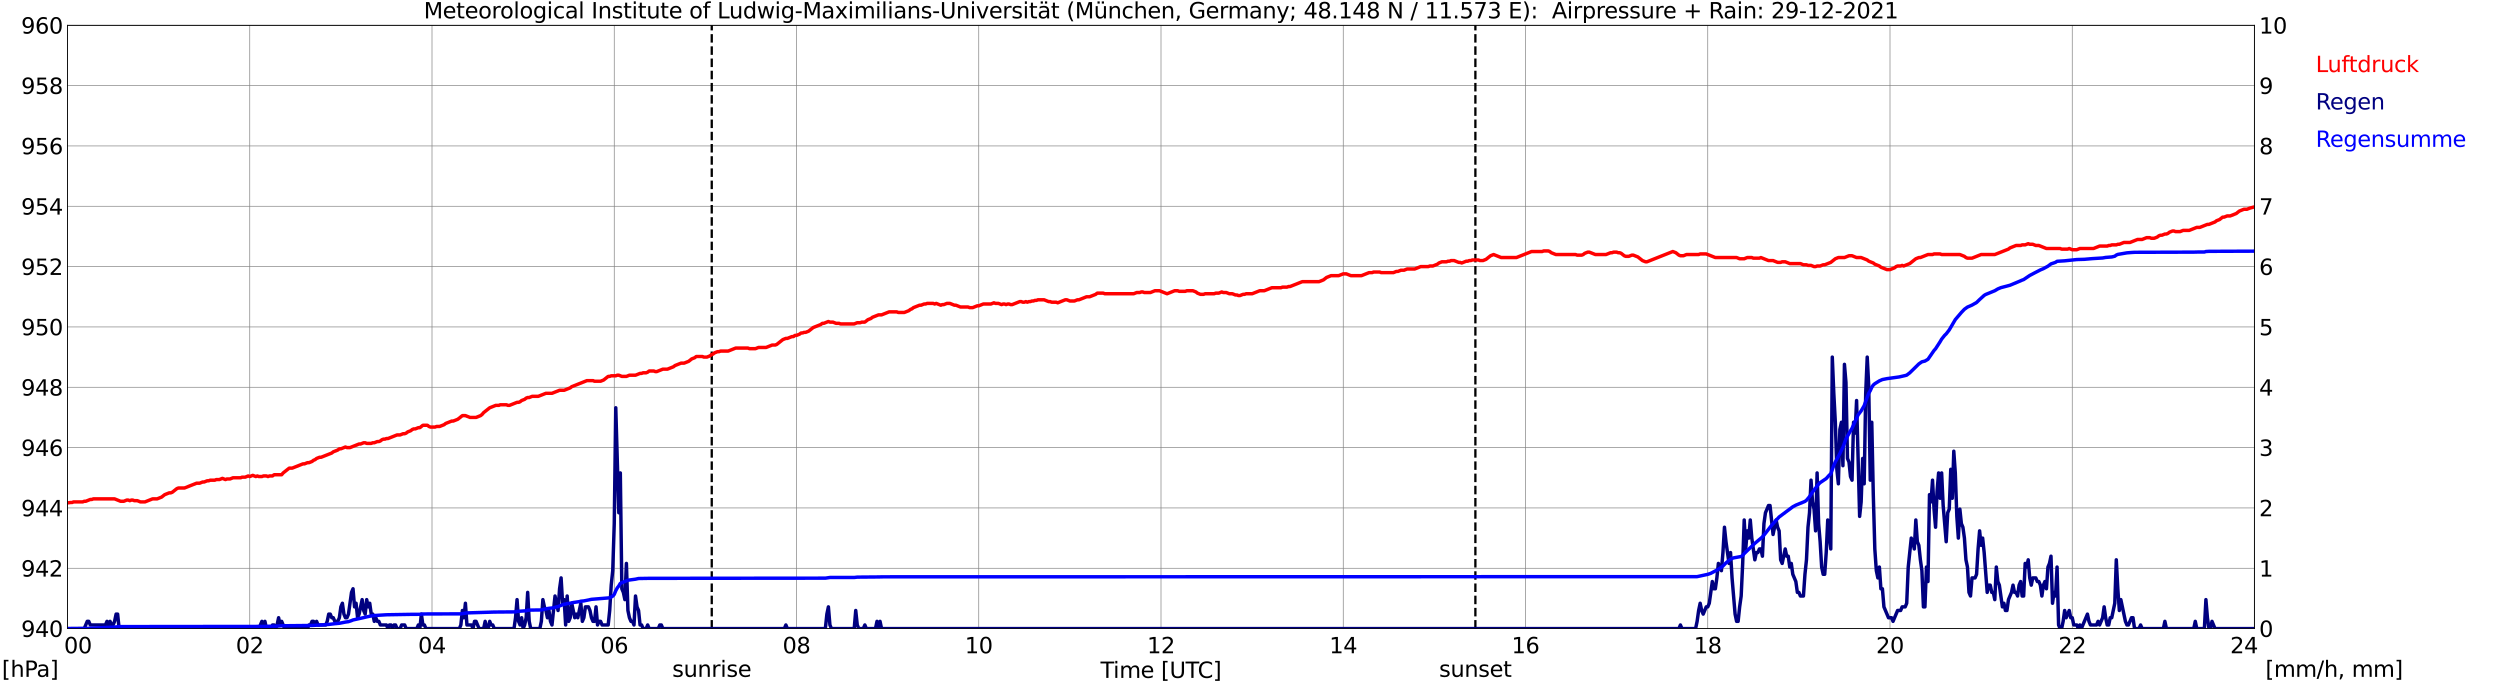 <?xml version="1.0" encoding="utf-8" standalone="no"?>
<!DOCTYPE svg PUBLIC "-//W3C//DTD SVG 1.1//EN"
  "http://www.w3.org/Graphics/SVG/1.1/DTD/svg11.dtd">
<svg xmlns:xlink="http://www.w3.org/1999/xlink" width="1085.4pt" height="296.64pt" viewBox="0 0 1085.4 296.64" xmlns="http://www.w3.org/2000/svg" version="1.1">
 <defs>
  <style type="text/css">*{stroke-linejoin: round; stroke-linecap: butt}</style>
 </defs>
 <g id="figure_1">
  <g id="patch_1">
   <path d="M 0 296.64 
L 1085.4 296.64 
L 1085.4 0 
L 0 0 
z
" style="fill: #ffffff"/>
  </g>
  <g id="axes_1">
   <g id="patch_2">
    <path d="M 29.306 272.909 
L 978.814 272.909 
L 978.814 10.976 
L 29.306 10.976 
z
" style="fill: #ffffff"/>
   </g>
   <g id="patch_3">
    <path d="M 978.814 272.909 
L 978.814 272.909 
L 978.814 10.976 
L 978.814 10.976 
z
" clip-path="url(#pcb3f11d307)" style="fill: #d3d3d3; opacity: 0.25; stroke: #d3d3d3; stroke-linejoin: miter"/>
   </g>
   <g id="matplotlib.axis_1">
    <g id="xtick_1">
     <g id="line2d_1">
      <path d="M 29.306 272.909 
L 29.306 10.976 
" clip-path="url(#pcb3f11d307)" style="fill: none; stroke: #808080; stroke-width: 0.3; stroke-linecap: square"/>
     </g>
     <g id="line2d_2"/>
     <g id="text_1">
      <!--    00 -->
      <g transform="translate(18.733 283.627) scale(0.095 -0.095)">
       <defs>
        <path id="DejaVuSans-20" transform="scale(0.016)"/>
        <path id="DejaVuSans-30" d="M 2034 4250 
Q 1547 4250 1301 3770 
Q 1056 3291 1056 2328 
Q 1056 1369 1301 889 
Q 1547 409 2034 409 
Q 2525 409 2770 889 
Q 3016 1369 3016 2328 
Q 3016 3291 2770 3770 
Q 2525 4250 2034 4250 
z
M 2034 4750 
Q 2819 4750 3233 4129 
Q 3647 3509 3647 2328 
Q 3647 1150 3233 529 
Q 2819 -91 2034 -91 
Q 1250 -91 836 529 
Q 422 1150 422 2328 
Q 422 3509 836 4129 
Q 1250 4750 2034 4750 
z
" transform="scale(0.016)"/>
       </defs>
       <use xlink:href="#DejaVuSans-20"/>
       <use xlink:href="#DejaVuSans-20" transform="translate(31.787 0)"/>
       <use xlink:href="#DejaVuSans-20" transform="translate(63.574 0)"/>
       <use xlink:href="#DejaVuSans-30" transform="translate(95.361 0)"/>
       <use xlink:href="#DejaVuSans-30" transform="translate(158.984 0)"/>
      </g>
     </g>
    </g>
    <g id="xtick_2">
     <g id="line2d_3">
      <path d="M 108.431 272.909 
L 108.431 10.976 
" clip-path="url(#pcb3f11d307)" style="fill: none; stroke: #808080; stroke-width: 0.3; stroke-linecap: square"/>
     </g>
     <g id="line2d_4"/>
     <g id="text_2">
      <!-- 02 -->
      <g transform="translate(102.387 283.627) scale(0.095 -0.095)">
       <defs>
        <path id="DejaVuSans-32" d="M 1228 531 
L 3431 531 
L 3431 0 
L 469 0 
L 469 531 
Q 828 903 1448 1529 
Q 2069 2156 2228 2338 
Q 2531 2678 2651 2914 
Q 2772 3150 2772 3378 
Q 2772 3750 2511 3984 
Q 2250 4219 1831 4219 
Q 1534 4219 1204 4116 
Q 875 4013 500 3803 
L 500 4441 
Q 881 4594 1212 4672 
Q 1544 4750 1819 4750 
Q 2544 4750 2975 4387 
Q 3406 4025 3406 3419 
Q 3406 3131 3298 2873 
Q 3191 2616 2906 2266 
Q 2828 2175 2409 1742 
Q 1991 1309 1228 531 
z
" transform="scale(0.016)"/>
       </defs>
       <use xlink:href="#DejaVuSans-30"/>
       <use xlink:href="#DejaVuSans-32" transform="translate(63.623 0)"/>
      </g>
     </g>
    </g>
    <g id="xtick_3">
     <g id="line2d_5">
      <path d="M 187.557 272.909 
L 187.557 10.976 
" clip-path="url(#pcb3f11d307)" style="fill: none; stroke: #808080; stroke-width: 0.3; stroke-linecap: square"/>
     </g>
     <g id="line2d_6"/>
     <g id="text_3">
      <!-- 04 -->
      <g transform="translate(181.513 283.627) scale(0.095 -0.095)">
       <defs>
        <path id="DejaVuSans-34" d="M 2419 4116 
L 825 1625 
L 2419 1625 
L 2419 4116 
z
M 2253 4666 
L 3047 4666 
L 3047 1625 
L 3713 1625 
L 3713 1100 
L 3047 1100 
L 3047 0 
L 2419 0 
L 2419 1100 
L 313 1100 
L 313 1709 
L 2253 4666 
z
" transform="scale(0.016)"/>
       </defs>
       <use xlink:href="#DejaVuSans-30"/>
       <use xlink:href="#DejaVuSans-34" transform="translate(63.623 0)"/>
      </g>
     </g>
    </g>
    <g id="xtick_4">
     <g id="line2d_7">
      <path d="M 266.683 272.909 
L 266.683 10.976 
" clip-path="url(#pcb3f11d307)" style="fill: none; stroke: #808080; stroke-width: 0.3; stroke-linecap: square"/>
     </g>
     <g id="line2d_8"/>
     <g id="text_4">
      <!-- 06 -->
      <g transform="translate(260.638 283.627) scale(0.095 -0.095)">
       <defs>
        <path id="DejaVuSans-36" d="M 2113 2584 
Q 1688 2584 1439 2293 
Q 1191 2003 1191 1497 
Q 1191 994 1439 701 
Q 1688 409 2113 409 
Q 2538 409 2786 701 
Q 3034 994 3034 1497 
Q 3034 2003 2786 2293 
Q 2538 2584 2113 2584 
z
M 3366 4563 
L 3366 3988 
Q 3128 4100 2886 4159 
Q 2644 4219 2406 4219 
Q 1781 4219 1451 3797 
Q 1122 3375 1075 2522 
Q 1259 2794 1537 2939 
Q 1816 3084 2150 3084 
Q 2853 3084 3261 2657 
Q 3669 2231 3669 1497 
Q 3669 778 3244 343 
Q 2819 -91 2113 -91 
Q 1303 -91 875 529 
Q 447 1150 447 2328 
Q 447 3434 972 4092 
Q 1497 4750 2381 4750 
Q 2619 4750 2861 4703 
Q 3103 4656 3366 4563 
z
" transform="scale(0.016)"/>
       </defs>
       <use xlink:href="#DejaVuSans-30"/>
       <use xlink:href="#DejaVuSans-36" transform="translate(63.623 0)"/>
      </g>
     </g>
    </g>
    <g id="xtick_5">
     <g id="line2d_9">
      <path d="M 345.808 272.909 
L 345.808 10.976 
" clip-path="url(#pcb3f11d307)" style="fill: none; stroke: #808080; stroke-width: 0.3; stroke-linecap: square"/>
     </g>
     <g id="line2d_10"/>
     <g id="text_5">
      <!-- 08 -->
      <g transform="translate(339.764 283.627) scale(0.095 -0.095)">
       <defs>
        <path id="DejaVuSans-38" d="M 2034 2216 
Q 1584 2216 1326 1975 
Q 1069 1734 1069 1313 
Q 1069 891 1326 650 
Q 1584 409 2034 409 
Q 2484 409 2743 651 
Q 3003 894 3003 1313 
Q 3003 1734 2745 1975 
Q 2488 2216 2034 2216 
z
M 1403 2484 
Q 997 2584 770 2862 
Q 544 3141 544 3541 
Q 544 4100 942 4425 
Q 1341 4750 2034 4750 
Q 2731 4750 3128 4425 
Q 3525 4100 3525 3541 
Q 3525 3141 3298 2862 
Q 3072 2584 2669 2484 
Q 3125 2378 3379 2068 
Q 3634 1759 3634 1313 
Q 3634 634 3220 271 
Q 2806 -91 2034 -91 
Q 1263 -91 848 271 
Q 434 634 434 1313 
Q 434 1759 690 2068 
Q 947 2378 1403 2484 
z
M 1172 3481 
Q 1172 3119 1398 2916 
Q 1625 2713 2034 2713 
Q 2441 2713 2670 2916 
Q 2900 3119 2900 3481 
Q 2900 3844 2670 4047 
Q 2441 4250 2034 4250 
Q 1625 4250 1398 4047 
Q 1172 3844 1172 3481 
z
" transform="scale(0.016)"/>
       </defs>
       <use xlink:href="#DejaVuSans-30"/>
       <use xlink:href="#DejaVuSans-38" transform="translate(63.623 0)"/>
      </g>
     </g>
    </g>
    <g id="xtick_6">
     <g id="line2d_11">
      <path d="M 424.934 272.909 
L 424.934 10.976 
" clip-path="url(#pcb3f11d307)" style="fill: none; stroke: #808080; stroke-width: 0.3; stroke-linecap: square"/>
     </g>
     <g id="line2d_12"/>
     <g id="text_6">
      <!-- 10 -->
      <g transform="translate(418.89 283.627) scale(0.095 -0.095)">
       <defs>
        <path id="DejaVuSans-31" d="M 794 531 
L 1825 531 
L 1825 4091 
L 703 3866 
L 703 4441 
L 1819 4666 
L 2450 4666 
L 2450 531 
L 3481 531 
L 3481 0 
L 794 0 
L 794 531 
z
" transform="scale(0.016)"/>
       </defs>
       <use xlink:href="#DejaVuSans-31"/>
       <use xlink:href="#DejaVuSans-30" transform="translate(63.623 0)"/>
      </g>
     </g>
    </g>
    <g id="xtick_7">
     <g id="line2d_13">
      <path d="M 504.06 272.909 
L 504.06 10.976 
" clip-path="url(#pcb3f11d307)" style="fill: none; stroke: #808080; stroke-width: 0.3; stroke-linecap: square"/>
     </g>
     <g id="line2d_14"/>
     <g id="text_7">
      <!-- 12 -->
      <g transform="translate(498.015 283.627) scale(0.095 -0.095)">
       <use xlink:href="#DejaVuSans-31"/>
       <use xlink:href="#DejaVuSans-32" transform="translate(63.623 0)"/>
      </g>
     </g>
    </g>
    <g id="xtick_8">
     <g id="line2d_15">
      <path d="M 583.185 272.909 
L 583.185 10.976 
" clip-path="url(#pcb3f11d307)" style="fill: none; stroke: #808080; stroke-width: 0.3; stroke-linecap: square"/>
     </g>
     <g id="line2d_16"/>
     <g id="text_8">
      <!-- 14 -->
      <g transform="translate(577.141 283.627) scale(0.095 -0.095)">
       <use xlink:href="#DejaVuSans-31"/>
       <use xlink:href="#DejaVuSans-34" transform="translate(63.623 0)"/>
      </g>
     </g>
    </g>
    <g id="xtick_9">
     <g id="line2d_17">
      <path d="M 662.311 272.909 
L 662.311 10.976 
" clip-path="url(#pcb3f11d307)" style="fill: none; stroke: #808080; stroke-width: 0.3; stroke-linecap: square"/>
     </g>
     <g id="line2d_18"/>
     <g id="text_9">
      <!-- 16 -->
      <g transform="translate(656.267 283.627) scale(0.095 -0.095)">
       <use xlink:href="#DejaVuSans-31"/>
       <use xlink:href="#DejaVuSans-36" transform="translate(63.623 0)"/>
      </g>
     </g>
    </g>
    <g id="xtick_10">
     <g id="line2d_19">
      <path d="M 741.437 272.909 
L 741.437 10.976 
" clip-path="url(#pcb3f11d307)" style="fill: none; stroke: #808080; stroke-width: 0.3; stroke-linecap: square"/>
     </g>
     <g id="line2d_20"/>
     <g id="text_10">
      <!-- 18 -->
      <g transform="translate(735.392 283.627) scale(0.095 -0.095)">
       <use xlink:href="#DejaVuSans-31"/>
       <use xlink:href="#DejaVuSans-38" transform="translate(63.623 0)"/>
      </g>
     </g>
    </g>
    <g id="xtick_11">
     <g id="line2d_21">
      <path d="M 820.562 272.909 
L 820.562 10.976 
" clip-path="url(#pcb3f11d307)" style="fill: none; stroke: #808080; stroke-width: 0.3; stroke-linecap: square"/>
     </g>
     <g id="line2d_22"/>
     <g id="text_11">
      <!-- 20 -->
      <g transform="translate(814.518 283.627) scale(0.095 -0.095)">
       <use xlink:href="#DejaVuSans-32"/>
       <use xlink:href="#DejaVuSans-30" transform="translate(63.623 0)"/>
      </g>
     </g>
    </g>
    <g id="xtick_12">
     <g id="line2d_23">
      <path d="M 899.688 272.909 
L 899.688 10.976 
" clip-path="url(#pcb3f11d307)" style="fill: none; stroke: #808080; stroke-width: 0.3; stroke-linecap: square"/>
     </g>
     <g id="line2d_24"/>
     <g id="text_12">
      <!-- 22 -->
      <g transform="translate(893.644 283.627) scale(0.095 -0.095)">
       <use xlink:href="#DejaVuSans-32"/>
       <use xlink:href="#DejaVuSans-32" transform="translate(63.623 0)"/>
      </g>
     </g>
    </g>
    <g id="xtick_13">
     <g id="line2d_25">
      <path d="M 978.814 272.909 
L 978.814 10.976 
" clip-path="url(#pcb3f11d307)" style="fill: none; stroke: #808080; stroke-width: 0.3; stroke-linecap: square"/>
     </g>
     <g id="line2d_26"/>
     <g id="text_13">
      <!-- 24    -->
      <g transform="translate(968.241 283.627) scale(0.095 -0.095)">
       <use xlink:href="#DejaVuSans-32"/>
       <use xlink:href="#DejaVuSans-34" transform="translate(63.623 0)"/>
       <use xlink:href="#DejaVuSans-20" transform="translate(127.246 0)"/>
       <use xlink:href="#DejaVuSans-20" transform="translate(159.033 0)"/>
       <use xlink:href="#DejaVuSans-20" transform="translate(190.82 0)"/>
      </g>
     </g>
    </g>
    <g id="text_14">
     <!-- Time [UTC] -->
     <g transform="translate(477.806 294.322) scale(0.095 -0.095)">
      <defs>
       <path id="DejaVuSans-54" d="M -19 4666 
L 3928 4666 
L 3928 4134 
L 2272 4134 
L 2272 0 
L 1638 0 
L 1638 4134 
L -19 4134 
L -19 4666 
z
" transform="scale(0.016)"/>
       <path id="DejaVuSans-69" d="M 603 3500 
L 1178 3500 
L 1178 0 
L 603 0 
L 603 3500 
z
M 603 4863 
L 1178 4863 
L 1178 4134 
L 603 4134 
L 603 4863 
z
" transform="scale(0.016)"/>
       <path id="DejaVuSans-6d" d="M 3328 2828 
Q 3544 3216 3844 3400 
Q 4144 3584 4550 3584 
Q 5097 3584 5394 3201 
Q 5691 2819 5691 2113 
L 5691 0 
L 5113 0 
L 5113 2094 
Q 5113 2597 4934 2840 
Q 4756 3084 4391 3084 
Q 3944 3084 3684 2787 
Q 3425 2491 3425 1978 
L 3425 0 
L 2847 0 
L 2847 2094 
Q 2847 2600 2669 2842 
Q 2491 3084 2119 3084 
Q 1678 3084 1418 2786 
Q 1159 2488 1159 1978 
L 1159 0 
L 581 0 
L 581 3500 
L 1159 3500 
L 1159 2956 
Q 1356 3278 1631 3431 
Q 1906 3584 2284 3584 
Q 2666 3584 2933 3390 
Q 3200 3197 3328 2828 
z
" transform="scale(0.016)"/>
       <path id="DejaVuSans-65" d="M 3597 1894 
L 3597 1613 
L 953 1613 
Q 991 1019 1311 708 
Q 1631 397 2203 397 
Q 2534 397 2845 478 
Q 3156 559 3463 722 
L 3463 178 
Q 3153 47 2828 -22 
Q 2503 -91 2169 -91 
Q 1331 -91 842 396 
Q 353 884 353 1716 
Q 353 2575 817 3079 
Q 1281 3584 2069 3584 
Q 2775 3584 3186 3129 
Q 3597 2675 3597 1894 
z
M 3022 2063 
Q 3016 2534 2758 2815 
Q 2500 3097 2075 3097 
Q 1594 3097 1305 2825 
Q 1016 2553 972 2059 
L 3022 2063 
z
" transform="scale(0.016)"/>
       <path id="DejaVuSans-5b" d="M 550 4863 
L 1875 4863 
L 1875 4416 
L 1125 4416 
L 1125 -397 
L 1875 -397 
L 1875 -844 
L 550 -844 
L 550 4863 
z
" transform="scale(0.016)"/>
       <path id="DejaVuSans-55" d="M 556 4666 
L 1191 4666 
L 1191 1831 
Q 1191 1081 1462 751 
Q 1734 422 2344 422 
Q 2950 422 3222 751 
Q 3494 1081 3494 1831 
L 3494 4666 
L 4128 4666 
L 4128 1753 
Q 4128 841 3676 375 
Q 3225 -91 2344 -91 
Q 1459 -91 1007 375 
Q 556 841 556 1753 
L 556 4666 
z
" transform="scale(0.016)"/>
       <path id="DejaVuSans-43" d="M 4122 4306 
L 4122 3641 
Q 3803 3938 3442 4084 
Q 3081 4231 2675 4231 
Q 1875 4231 1450 3742 
Q 1025 3253 1025 2328 
Q 1025 1406 1450 917 
Q 1875 428 2675 428 
Q 3081 428 3442 575 
Q 3803 722 4122 1019 
L 4122 359 
Q 3791 134 3420 21 
Q 3050 -91 2638 -91 
Q 1578 -91 968 557 
Q 359 1206 359 2328 
Q 359 3453 968 4101 
Q 1578 4750 2638 4750 
Q 3056 4750 3426 4639 
Q 3797 4528 4122 4306 
z
" transform="scale(0.016)"/>
       <path id="DejaVuSans-5d" d="M 1947 4863 
L 1947 -844 
L 622 -844 
L 622 -397 
L 1369 -397 
L 1369 4416 
L 622 4416 
L 622 4863 
L 1947 4863 
z
" transform="scale(0.016)"/>
      </defs>
      <use xlink:href="#DejaVuSans-54"/>
      <use xlink:href="#DejaVuSans-69" transform="translate(57.959 0)"/>
      <use xlink:href="#DejaVuSans-6d" transform="translate(85.742 0)"/>
      <use xlink:href="#DejaVuSans-65" transform="translate(183.154 0)"/>
      <use xlink:href="#DejaVuSans-20" transform="translate(244.678 0)"/>
      <use xlink:href="#DejaVuSans-5b" transform="translate(276.465 0)"/>
      <use xlink:href="#DejaVuSans-55" transform="translate(315.479 0)"/>
      <use xlink:href="#DejaVuSans-54" transform="translate(388.672 0)"/>
      <use xlink:href="#DejaVuSans-43" transform="translate(443.881 0)"/>
      <use xlink:href="#DejaVuSans-5d" transform="translate(513.705 0)"/>
     </g>
    </g>
   </g>
   <g id="matplotlib.axis_2">
    <g id="ytick_1">
     <g id="line2d_27">
      <path d="M 29.306 272.909 
L 978.814 272.909 
" clip-path="url(#pcb3f11d307)" style="fill: none; stroke: #808080; stroke-width: 0.3; stroke-linecap: square"/>
     </g>
     <g id="line2d_28"/>
     <g id="text_15">
      <!-- 940 -->
      <g transform="translate(9.173 276.518) scale(0.095 -0.095)">
       <defs>
        <path id="DejaVuSans-39" d="M 703 97 
L 703 672 
Q 941 559 1184 500 
Q 1428 441 1663 441 
Q 2288 441 2617 861 
Q 2947 1281 2994 2138 
Q 2813 1869 2534 1725 
Q 2256 1581 1919 1581 
Q 1219 1581 811 2004 
Q 403 2428 403 3163 
Q 403 3881 828 4315 
Q 1253 4750 1959 4750 
Q 2769 4750 3195 4129 
Q 3622 3509 3622 2328 
Q 3622 1225 3098 567 
Q 2575 -91 1691 -91 
Q 1453 -91 1209 -44 
Q 966 3 703 97 
z
M 1959 2075 
Q 2384 2075 2632 2365 
Q 2881 2656 2881 3163 
Q 2881 3666 2632 3958 
Q 2384 4250 1959 4250 
Q 1534 4250 1286 3958 
Q 1038 3666 1038 3163 
Q 1038 2656 1286 2365 
Q 1534 2075 1959 2075 
z
" transform="scale(0.016)"/>
       </defs>
       <use xlink:href="#DejaVuSans-39"/>
       <use xlink:href="#DejaVuSans-34" transform="translate(63.623 0)"/>
       <use xlink:href="#DejaVuSans-30" transform="translate(127.246 0)"/>
      </g>
     </g>
    </g>
    <g id="ytick_2">
     <g id="line2d_29">
      <path d="M 29.306 246.715 
L 978.814 246.715 
" clip-path="url(#pcb3f11d307)" style="fill: none; stroke: #808080; stroke-width: 0.3; stroke-linecap: square"/>
     </g>
     <g id="line2d_30"/>
     <g id="text_16">
      <!-- 942 -->
      <g transform="translate(9.173 250.325) scale(0.095 -0.095)">
       <use xlink:href="#DejaVuSans-39"/>
       <use xlink:href="#DejaVuSans-34" transform="translate(63.623 0)"/>
       <use xlink:href="#DejaVuSans-32" transform="translate(127.246 0)"/>
      </g>
     </g>
    </g>
    <g id="ytick_3">
     <g id="line2d_31">
      <path d="M 29.306 220.522 
L 978.814 220.522 
" clip-path="url(#pcb3f11d307)" style="fill: none; stroke: #808080; stroke-width: 0.3; stroke-linecap: square"/>
     </g>
     <g id="line2d_32"/>
     <g id="text_17">
      <!-- 944 -->
      <g transform="translate(9.173 224.131) scale(0.095 -0.095)">
       <use xlink:href="#DejaVuSans-39"/>
       <use xlink:href="#DejaVuSans-34" transform="translate(63.623 0)"/>
       <use xlink:href="#DejaVuSans-34" transform="translate(127.246 0)"/>
      </g>
     </g>
    </g>
    <g id="ytick_4">
     <g id="line2d_33">
      <path d="M 29.306 194.329 
L 978.814 194.329 
" clip-path="url(#pcb3f11d307)" style="fill: none; stroke: #808080; stroke-width: 0.3; stroke-linecap: square"/>
     </g>
     <g id="line2d_34"/>
     <g id="text_18">
      <!-- 946 -->
      <g transform="translate(9.173 197.938) scale(0.095 -0.095)">
       <use xlink:href="#DejaVuSans-39"/>
       <use xlink:href="#DejaVuSans-34" transform="translate(63.623 0)"/>
       <use xlink:href="#DejaVuSans-36" transform="translate(127.246 0)"/>
      </g>
     </g>
    </g>
    <g id="ytick_5">
     <g id="line2d_35">
      <path d="M 29.306 168.136 
L 978.814 168.136 
" clip-path="url(#pcb3f11d307)" style="fill: none; stroke: #808080; stroke-width: 0.3; stroke-linecap: square"/>
     </g>
     <g id="line2d_36"/>
     <g id="text_19">
      <!-- 948 -->
      <g transform="translate(9.173 171.745) scale(0.095 -0.095)">
       <use xlink:href="#DejaVuSans-39"/>
       <use xlink:href="#DejaVuSans-34" transform="translate(63.623 0)"/>
       <use xlink:href="#DejaVuSans-38" transform="translate(127.246 0)"/>
      </g>
     </g>
    </g>
    <g id="ytick_6">
     <g id="line2d_37">
      <path d="M 29.306 141.942 
L 978.814 141.942 
" clip-path="url(#pcb3f11d307)" style="fill: none; stroke: #808080; stroke-width: 0.3; stroke-linecap: square"/>
     </g>
     <g id="line2d_38"/>
     <g id="text_20">
      <!-- 950 -->
      <g transform="translate(9.173 145.551) scale(0.095 -0.095)">
       <defs>
        <path id="DejaVuSans-35" d="M 691 4666 
L 3169 4666 
L 3169 4134 
L 1269 4134 
L 1269 2991 
Q 1406 3038 1543 3061 
Q 1681 3084 1819 3084 
Q 2600 3084 3056 2656 
Q 3513 2228 3513 1497 
Q 3513 744 3044 326 
Q 2575 -91 1722 -91 
Q 1428 -91 1123 -41 
Q 819 9 494 109 
L 494 744 
Q 775 591 1075 516 
Q 1375 441 1709 441 
Q 2250 441 2565 725 
Q 2881 1009 2881 1497 
Q 2881 1984 2565 2268 
Q 2250 2553 1709 2553 
Q 1456 2553 1204 2497 
Q 953 2441 691 2322 
L 691 4666 
z
" transform="scale(0.016)"/>
       </defs>
       <use xlink:href="#DejaVuSans-39"/>
       <use xlink:href="#DejaVuSans-35" transform="translate(63.623 0)"/>
       <use xlink:href="#DejaVuSans-30" transform="translate(127.246 0)"/>
      </g>
     </g>
    </g>
    <g id="ytick_7">
     <g id="line2d_39">
      <path d="M 29.306 115.749 
L 978.814 115.749 
" clip-path="url(#pcb3f11d307)" style="fill: none; stroke: #808080; stroke-width: 0.3; stroke-linecap: square"/>
     </g>
     <g id="line2d_40"/>
     <g id="text_21">
      <!-- 952 -->
      <g transform="translate(9.173 119.358) scale(0.095 -0.095)">
       <use xlink:href="#DejaVuSans-39"/>
       <use xlink:href="#DejaVuSans-35" transform="translate(63.623 0)"/>
       <use xlink:href="#DejaVuSans-32" transform="translate(127.246 0)"/>
      </g>
     </g>
    </g>
    <g id="ytick_8">
     <g id="line2d_41">
      <path d="M 29.306 89.556 
L 978.814 89.556 
" clip-path="url(#pcb3f11d307)" style="fill: none; stroke: #808080; stroke-width: 0.3; stroke-linecap: square"/>
     </g>
     <g id="line2d_42"/>
     <g id="text_22">
      <!-- 954 -->
      <g transform="translate(9.173 93.165) scale(0.095 -0.095)">
       <use xlink:href="#DejaVuSans-39"/>
       <use xlink:href="#DejaVuSans-35" transform="translate(63.623 0)"/>
       <use xlink:href="#DejaVuSans-34" transform="translate(127.246 0)"/>
      </g>
     </g>
    </g>
    <g id="ytick_9">
     <g id="line2d_43">
      <path d="M 29.306 63.362 
L 978.814 63.362 
" clip-path="url(#pcb3f11d307)" style="fill: none; stroke: #808080; stroke-width: 0.3; stroke-linecap: square"/>
     </g>
     <g id="line2d_44"/>
     <g id="text_23">
      <!-- 956 -->
      <g transform="translate(9.173 66.972) scale(0.095 -0.095)">
       <use xlink:href="#DejaVuSans-39"/>
       <use xlink:href="#DejaVuSans-35" transform="translate(63.623 0)"/>
       <use xlink:href="#DejaVuSans-36" transform="translate(127.246 0)"/>
      </g>
     </g>
    </g>
    <g id="ytick_10">
     <g id="line2d_45">
      <path d="M 29.306 37.169 
L 978.814 37.169 
" clip-path="url(#pcb3f11d307)" style="fill: none; stroke: #808080; stroke-width: 0.3; stroke-linecap: square"/>
     </g>
     <g id="line2d_46"/>
     <g id="text_24">
      <!-- 958 -->
      <g transform="translate(9.173 40.778) scale(0.095 -0.095)">
       <use xlink:href="#DejaVuSans-39"/>
       <use xlink:href="#DejaVuSans-35" transform="translate(63.623 0)"/>
       <use xlink:href="#DejaVuSans-38" transform="translate(127.246 0)"/>
      </g>
     </g>
    </g>
    <g id="ytick_11">
     <g id="line2d_47">
      <path d="M 29.306 10.976 
L 978.814 10.976 
" clip-path="url(#pcb3f11d307)" style="fill: none; stroke: #808080; stroke-width: 0.3; stroke-linecap: square"/>
     </g>
     <g id="line2d_48"/>
     <g id="text_25">
      <!-- 960 -->
      <g transform="translate(9.173 14.585) scale(0.095 -0.095)">
       <use xlink:href="#DejaVuSans-39"/>
       <use xlink:href="#DejaVuSans-36" transform="translate(63.623 0)"/>
       <use xlink:href="#DejaVuSans-30" transform="translate(127.246 0)"/>
      </g>
     </g>
    </g>
   </g>
   <g id="line2d_49">
    <path d="M 309.015 272.909 
L 309.015 10.976 
" clip-path="url(#pcb3f11d307)" style="fill: none; stroke-dasharray: 3.7,1.6; stroke-dashoffset: 0; stroke: #000000"/>
   </g>
   <g id="line2d_50">
    <path d="M 640.552 272.909 
L 640.552 10.976 
" clip-path="url(#pcb3f11d307)" style="fill: none; stroke-dasharray: 3.7,1.6; stroke-dashoffset: 0; stroke: #000000"/>
   </g>
   <g id="line2d_51">
    <path d="M 29.306 218.339 
L 30.625 218.165 
L 31.284 218.165 
L 31.943 217.903 
L 35.9 217.903 
L 36.559 217.641 
L 37.218 217.641 
L 39.197 216.855 
L 39.856 216.855 
L 40.515 216.593 
L 49.747 216.593 
L 52.384 217.641 
L 53.703 217.641 
L 55.022 217.117 
L 55.681 217.117 
L 56.34 217.379 
L 57 217.117 
L 57.659 217.117 
L 58.319 217.379 
L 59.637 217.379 
L 60.956 217.903 
L 62.934 217.903 
L 66.231 216.593 
L 68.209 216.593 
L 70.187 215.807 
L 71.506 214.76 
L 73.484 213.974 
L 74.144 213.974 
L 74.803 213.712 
L 76.781 212.14 
L 77.441 211.878 
L 80.078 211.878 
L 85.353 209.783 
L 86.672 209.783 
L 87.991 209.259 
L 88.65 209.259 
L 89.969 208.735 
L 90.628 208.735 
L 91.288 208.473 
L 93.266 208.473 
L 93.925 208.211 
L 95.244 208.211 
L 96.563 207.687 
L 97.881 208.211 
L 98.541 207.949 
L 99.86 207.949 
L 101.178 207.426 
L 104.475 207.426 
L 105.135 207.164 
L 106.453 207.164 
L 107.772 206.64 
L 108.431 206.902 
L 109.75 206.378 
L 111.069 206.902 
L 111.728 206.64 
L 112.388 206.902 
L 113.707 206.902 
L 114.366 206.64 
L 115.685 206.64 
L 116.344 206.902 
L 117.003 206.64 
L 118.322 206.64 
L 118.982 206.116 
L 122.278 206.116 
L 122.938 205.33 
L 125.575 203.235 
L 126.894 203.235 
L 131.51 201.401 
L 132.169 201.401 
L 133.488 200.877 
L 134.147 200.877 
L 135.466 200.353 
L 136.125 199.829 
L 136.785 199.568 
L 137.444 199.044 
L 138.763 198.52 
L 139.422 198.52 
L 144.038 196.686 
L 144.697 196.162 
L 146.676 195.377 
L 147.335 194.853 
L 147.994 194.853 
L 149.972 194.067 
L 150.632 194.329 
L 151.951 194.329 
L 155.907 192.757 
L 156.566 192.757 
L 157.885 192.233 
L 158.544 192.233 
L 159.204 192.495 
L 161.182 192.495 
L 161.841 192.233 
L 162.501 192.233 
L 163.819 191.71 
L 164.479 191.71 
L 165.138 191.448 
L 165.798 190.924 
L 166.457 190.662 
L 167.116 190.662 
L 167.776 190.4 
L 168.435 190.4 
L 172.391 188.828 
L 173.71 188.828 
L 175.029 188.304 
L 175.688 188.304 
L 176.348 188.042 
L 177.007 187.519 
L 178.326 186.995 
L 178.985 186.471 
L 179.645 186.209 
L 180.304 186.209 
L 181.623 185.685 
L 182.282 185.685 
L 183.601 184.637 
L 185.579 184.637 
L 186.238 185.161 
L 186.898 185.423 
L 188.876 185.423 
L 189.535 185.161 
L 190.854 185.161 
L 192.832 184.375 
L 193.492 183.852 
L 196.129 182.804 
L 196.788 182.804 
L 198.767 182.018 
L 200.745 180.446 
L 202.063 180.446 
L 204.042 181.232 
L 206.679 181.232 
L 208.657 180.446 
L 209.317 179.923 
L 209.976 179.137 
L 212.614 177.041 
L 215.251 175.994 
L 216.57 175.994 
L 217.229 175.732 
L 219.867 175.732 
L 220.526 175.994 
L 221.186 175.994 
L 224.482 174.684 
L 225.142 174.684 
L 225.801 174.422 
L 226.461 173.898 
L 227.779 173.374 
L 228.439 172.85 
L 229.098 172.588 
L 229.757 172.588 
L 231.076 172.065 
L 233.714 172.065 
L 237.011 170.755 
L 239.648 170.755 
L 242.945 169.445 
L 244.923 169.445 
L 247.561 168.397 
L 248.22 167.874 
L 254.814 165.254 
L 257.451 165.254 
L 258.111 165.516 
L 260.748 165.516 
L 262.067 164.992 
L 264.045 163.421 
L 264.705 163.421 
L 265.364 163.159 
L 267.342 163.159 
L 268.002 162.897 
L 268.661 162.897 
L 269.98 163.421 
L 271.958 163.421 
L 273.277 162.897 
L 275.914 162.897 
L 277.892 162.111 
L 278.552 162.111 
L 279.211 161.849 
L 280.53 161.849 
L 281.189 161.587 
L 281.849 161.063 
L 283.827 161.063 
L 284.486 161.325 
L 285.145 161.325 
L 287.783 160.278 
L 289.761 160.278 
L 292.399 159.23 
L 293.058 158.706 
L 295.696 157.658 
L 297.014 157.658 
L 298.992 156.872 
L 300.311 155.825 
L 301.63 155.301 
L 302.289 154.777 
L 304.927 154.777 
L 305.586 155.039 
L 306.905 155.039 
L 308.224 154.515 
L 308.883 153.991 
L 309.543 153.729 
L 310.202 153.205 
L 311.521 152.681 
L 312.18 152.681 
L 312.839 152.42 
L 316.136 152.42 
L 319.433 151.11 
L 324.708 151.11 
L 325.368 151.372 
L 328.005 151.372 
L 329.324 150.848 
L 332.621 150.848 
L 335.258 149.8 
L 336.577 149.8 
L 337.236 149.538 
L 339.874 147.443 
L 341.193 146.919 
L 341.852 146.919 
L 343.83 146.133 
L 344.49 146.133 
L 345.149 145.609 
L 345.808 145.609 
L 347.127 145.085 
L 347.787 144.562 
L 348.446 144.562 
L 349.105 144.3 
L 349.765 144.3 
L 351.083 143.776 
L 353.062 142.204 
L 356.359 140.895 
L 357.018 140.371 
L 357.677 140.371 
L 359.655 139.585 
L 360.315 139.847 
L 361.634 139.847 
L 362.952 140.371 
L 364.271 140.371 
L 364.93 140.633 
L 370.865 140.633 
L 372.184 140.109 
L 373.502 140.109 
L 374.162 139.847 
L 375.481 139.847 
L 376.799 138.799 
L 378.118 138.275 
L 378.777 137.751 
L 381.415 136.704 
L 382.734 136.704 
L 386.031 135.394 
L 389.328 135.394 
L 389.987 135.656 
L 392.624 135.656 
L 394.603 134.87 
L 395.262 134.346 
L 395.921 134.084 
L 396.581 133.56 
L 399.218 132.513 
L 399.878 132.513 
L 401.196 131.989 
L 401.856 131.989 
L 402.515 131.727 
L 405.153 131.727 
L 405.812 131.989 
L 406.471 131.727 
L 408.45 132.513 
L 409.109 132.251 
L 409.768 132.251 
L 411.087 131.727 
L 412.406 131.727 
L 414.384 132.513 
L 415.043 132.513 
L 417.022 133.298 
L 420.318 133.298 
L 420.978 133.56 
L 422.297 133.56 
L 424.275 132.775 
L 424.934 132.775 
L 426.912 131.989 
L 430.209 131.989 
L 431.528 131.465 
L 432.187 131.727 
L 433.506 131.727 
L 434.825 132.251 
L 435.484 131.989 
L 436.144 131.989 
L 436.803 132.251 
L 437.462 131.989 
L 438.122 131.989 
L 438.781 132.251 
L 439.44 132.251 
L 442.737 130.941 
L 443.397 130.941 
L 444.056 131.203 
L 444.716 131.203 
L 445.375 130.941 
L 446.034 131.203 
L 446.694 130.941 
L 447.353 130.941 
L 448.012 130.679 
L 448.672 130.679 
L 449.331 130.417 
L 449.991 130.417 
L 450.65 130.155 
L 453.287 130.155 
L 455.266 130.941 
L 455.925 130.941 
L 456.584 131.203 
L 458.563 131.203 
L 459.222 131.465 
L 462.519 130.155 
L 463.178 130.155 
L 464.497 130.679 
L 466.475 130.679 
L 467.794 130.155 
L 468.453 130.155 
L 471.75 128.846 
L 473.069 128.846 
L 475.706 127.798 
L 476.366 127.274 
L 479.003 127.274 
L 479.663 127.536 
L 492.191 127.536 
L 493.51 127.012 
L 494.828 127.012 
L 495.488 126.75 
L 496.147 126.75 
L 496.807 127.012 
L 499.444 127.012 
L 501.422 126.226 
L 503.4 126.226 
L 506.697 127.536 
L 509.994 126.226 
L 511.313 126.226 
L 511.972 126.488 
L 514.61 126.488 
L 515.269 126.226 
L 517.907 126.226 
L 519.226 126.75 
L 519.885 127.274 
L 521.204 127.798 
L 522.522 127.798 
L 523.182 127.536 
L 527.138 127.536 
L 527.797 127.274 
L 529.116 127.274 
L 530.435 126.75 
L 531.094 127.012 
L 532.413 127.012 
L 533.732 127.536 
L 535.051 127.536 
L 536.369 128.06 
L 537.029 128.06 
L 537.688 128.322 
L 538.348 128.322 
L 539.666 127.798 
L 540.326 127.798 
L 540.985 127.536 
L 543.623 127.536 
L 546.919 126.226 
L 548.898 126.226 
L 552.195 124.917 
L 556.151 124.917 
L 556.81 124.655 
L 558.788 124.655 
L 559.448 124.393 
L 560.107 124.393 
L 565.382 122.297 
L 572.635 122.297 
L 574.613 121.511 
L 575.932 120.464 
L 577.91 119.678 
L 581.207 119.678 
L 583.185 118.892 
L 584.504 118.892 
L 586.482 119.678 
L 591.098 119.678 
L 594.395 118.368 
L 595.714 118.368 
L 596.373 118.106 
L 599.011 118.106 
L 599.67 118.368 
L 604.945 118.368 
L 606.264 117.844 
L 606.923 117.844 
L 608.242 117.321 
L 609.561 117.321 
L 610.879 116.797 
L 614.176 116.797 
L 616.814 115.749 
L 620.111 115.749 
L 620.77 115.487 
L 622.089 115.487 
L 624.067 114.701 
L 624.726 114.177 
L 626.045 113.653 
L 628.023 113.653 
L 628.683 113.392 
L 629.342 113.392 
L 630.001 113.13 
L 631.32 113.13 
L 633.298 113.915 
L 633.958 113.915 
L 634.617 114.177 
L 636.595 113.392 
L 637.255 113.392 
L 637.914 113.13 
L 638.573 113.13 
L 639.233 112.868 
L 641.87 112.868 
L 642.53 113.13 
L 643.848 113.13 
L 645.167 112.606 
L 647.145 111.034 
L 648.464 110.51 
L 651.761 111.82 
L 658.355 111.82 
L 664.949 109.201 
L 669.564 109.201 
L 670.224 108.939 
L 672.202 108.939 
L 672.861 109.201 
L 673.521 109.724 
L 675.499 110.51 
L 684.071 110.51 
L 684.73 110.772 
L 686.708 110.772 
L 687.368 110.51 
L 688.027 109.986 
L 689.346 109.463 
L 690.005 109.463 
L 692.643 110.51 
L 697.258 110.51 
L 699.236 109.724 
L 699.896 109.724 
L 700.555 109.463 
L 701.874 109.463 
L 702.533 109.724 
L 703.193 109.724 
L 703.852 109.986 
L 705.171 111.034 
L 705.83 111.296 
L 707.149 111.296 
L 708.468 110.772 
L 709.127 110.772 
L 711.105 111.558 
L 713.083 113.13 
L 714.402 113.653 
L 715.062 113.653 
L 726.271 109.201 
L 727.59 109.724 
L 728.909 110.772 
L 729.568 111.034 
L 730.887 111.034 
L 732.205 110.51 
L 737.48 110.51 
L 738.14 110.248 
L 740.777 110.248 
L 744.734 111.82 
L 753.965 111.82 
L 755.284 112.344 
L 757.262 112.344 
L 758.581 111.82 
L 760.559 111.82 
L 761.218 112.082 
L 763.856 112.082 
L 764.515 111.82 
L 767.812 113.13 
L 769.79 113.13 
L 771.768 113.915 
L 773.087 113.915 
L 773.746 113.653 
L 775.065 113.653 
L 777.043 114.439 
L 781.659 114.439 
L 782.978 114.963 
L 784.296 114.963 
L 784.956 115.225 
L 786.275 115.225 
L 787.593 115.749 
L 788.253 115.749 
L 788.912 115.487 
L 790.231 115.487 
L 791.55 114.963 
L 792.209 114.963 
L 794.847 113.915 
L 796.825 112.344 
L 798.143 111.82 
L 800.781 111.82 
L 802.759 111.034 
L 804.078 111.034 
L 806.056 111.82 
L 808.034 111.82 
L 810.672 112.868 
L 811.331 113.392 
L 813.309 114.177 
L 813.969 114.701 
L 815.947 115.487 
L 816.606 116.011 
L 819.244 117.059 
L 820.562 117.059 
L 822.541 116.273 
L 823.2 115.749 
L 823.859 115.487 
L 825.178 115.487 
L 825.837 115.225 
L 826.497 115.487 
L 829.134 114.439 
L 831.772 112.344 
L 833.091 111.82 
L 833.75 111.82 
L 837.047 110.51 
L 839.025 110.51 
L 839.684 110.248 
L 842.322 110.248 
L 842.981 110.51 
L 850.894 110.51 
L 852.872 111.296 
L 853.531 111.82 
L 854.191 112.082 
L 856.169 112.082 
L 860.125 110.51 
L 866.06 110.51 
L 871.994 108.153 
L 872.653 107.629 
L 875.291 106.581 
L 877.269 106.581 
L 877.929 106.319 
L 879.247 106.319 
L 880.566 105.795 
L 881.225 106.057 
L 882.544 106.057 
L 883.863 106.581 
L 885.182 106.581 
L 888.479 107.891 
L 894.413 107.891 
L 895.072 108.153 
L 897.71 108.153 
L 898.369 107.891 
L 899.688 108.415 
L 901.666 108.415 
L 902.985 107.891 
L 908.919 107.891 
L 911.557 106.843 
L 914.854 106.843 
L 915.513 106.581 
L 916.173 106.581 
L 916.832 106.319 
L 918.81 106.319 
L 919.469 106.057 
L 920.129 106.057 
L 922.107 105.272 
L 924.745 105.272 
L 928.041 103.962 
L 930.02 103.962 
L 931.998 103.176 
L 933.316 103.176 
L 933.976 103.438 
L 935.295 103.438 
L 936.613 102.914 
L 937.273 102.39 
L 937.932 102.128 
L 938.592 102.128 
L 939.91 101.605 
L 940.57 101.605 
L 941.229 101.343 
L 941.888 100.819 
L 943.207 100.295 
L 943.867 100.295 
L 944.526 100.557 
L 946.504 100.557 
L 947.823 100.033 
L 950.46 100.033 
L 953.757 98.723 
L 955.076 98.723 
L 958.373 97.414 
L 959.032 97.414 
L 961.67 96.366 
L 962.329 95.842 
L 963.648 95.318 
L 964.967 94.27 
L 965.626 94.27 
L 966.945 93.747 
L 968.264 93.747 
L 970.901 92.699 
L 972.22 91.651 
L 974.198 90.865 
L 975.517 90.865 
L 976.836 90.341 
L 978.154 89.992 
L 978.154 89.992 
" clip-path="url(#pcb3f11d307)" style="fill: none; stroke: #ff0000; stroke-width: 1.5; stroke-linecap: square"/>
   </g>
   <g id="patch_4">
    <path d="M 29.306 272.909 
L 29.306 10.976 
" style="fill: none; stroke: #000000; stroke-width: 0.3; stroke-linejoin: miter; stroke-linecap: square"/>
   </g>
   <g id="patch_5">
    <path d="M 978.814 272.909 
L 978.814 10.976 
" style="fill: none; stroke: #000000; stroke-width: 0.3; stroke-linejoin: miter; stroke-linecap: square"/>
   </g>
   <g id="patch_6">
    <path d="M 29.306 272.909 
L 978.814 272.909 
" style="fill: none; stroke: #000000; stroke-width: 0.3; stroke-linejoin: miter; stroke-linecap: square"/>
   </g>
   <g id="patch_7">
    <path d="M 29.306 10.976 
L 978.814 10.976 
" style="fill: none; stroke: #000000; stroke-width: 0.3; stroke-linejoin: miter; stroke-linecap: square"/>
   </g>
   <g id="text_26">
    <!-- sunrise -->
    <g transform="translate(291.85 293.863) scale(0.095 -0.095)">
     <defs>
      <path id="DejaVuSans-73" d="M 2834 3397 
L 2834 2853 
Q 2591 2978 2328 3040 
Q 2066 3103 1784 3103 
Q 1356 3103 1142 2972 
Q 928 2841 928 2578 
Q 928 2378 1081 2264 
Q 1234 2150 1697 2047 
L 1894 2003 
Q 2506 1872 2764 1633 
Q 3022 1394 3022 966 
Q 3022 478 2636 193 
Q 2250 -91 1575 -91 
Q 1294 -91 989 -36 
Q 684 19 347 128 
L 347 722 
Q 666 556 975 473 
Q 1284 391 1588 391 
Q 1994 391 2212 530 
Q 2431 669 2431 922 
Q 2431 1156 2273 1281 
Q 2116 1406 1581 1522 
L 1381 1569 
Q 847 1681 609 1914 
Q 372 2147 372 2553 
Q 372 3047 722 3315 
Q 1072 3584 1716 3584 
Q 2034 3584 2315 3537 
Q 2597 3491 2834 3397 
z
" transform="scale(0.016)"/>
      <path id="DejaVuSans-75" d="M 544 1381 
L 544 3500 
L 1119 3500 
L 1119 1403 
Q 1119 906 1312 657 
Q 1506 409 1894 409 
Q 2359 409 2629 706 
Q 2900 1003 2900 1516 
L 2900 3500 
L 3475 3500 
L 3475 0 
L 2900 0 
L 2900 538 
Q 2691 219 2414 64 
Q 2138 -91 1772 -91 
Q 1169 -91 856 284 
Q 544 659 544 1381 
z
M 1991 3584 
L 1991 3584 
z
" transform="scale(0.016)"/>
      <path id="DejaVuSans-6e" d="M 3513 2113 
L 3513 0 
L 2938 0 
L 2938 2094 
Q 2938 2591 2744 2837 
Q 2550 3084 2163 3084 
Q 1697 3084 1428 2787 
Q 1159 2491 1159 1978 
L 1159 0 
L 581 0 
L 581 3500 
L 1159 3500 
L 1159 2956 
Q 1366 3272 1645 3428 
Q 1925 3584 2291 3584 
Q 2894 3584 3203 3211 
Q 3513 2838 3513 2113 
z
" transform="scale(0.016)"/>
      <path id="DejaVuSans-72" d="M 2631 2963 
Q 2534 3019 2420 3045 
Q 2306 3072 2169 3072 
Q 1681 3072 1420 2755 
Q 1159 2438 1159 1844 
L 1159 0 
L 581 0 
L 581 3500 
L 1159 3500 
L 1159 2956 
Q 1341 3275 1631 3429 
Q 1922 3584 2338 3584 
Q 2397 3584 2469 3576 
Q 2541 3569 2628 3553 
L 2631 2963 
z
" transform="scale(0.016)"/>
     </defs>
     <use xlink:href="#DejaVuSans-73"/>
     <use xlink:href="#DejaVuSans-75" transform="translate(52.1 0)"/>
     <use xlink:href="#DejaVuSans-6e" transform="translate(115.479 0)"/>
     <use xlink:href="#DejaVuSans-72" transform="translate(178.857 0)"/>
     <use xlink:href="#DejaVuSans-69" transform="translate(219.971 0)"/>
     <use xlink:href="#DejaVuSans-73" transform="translate(247.754 0)"/>
     <use xlink:href="#DejaVuSans-65" transform="translate(299.854 0)"/>
    </g>
   </g>
   <g id="text_27">
    <!-- sunset -->
    <g transform="translate(624.797 293.863) scale(0.095 -0.095)">
     <defs>
      <path id="DejaVuSans-74" d="M 1172 4494 
L 1172 3500 
L 2356 3500 
L 2356 3053 
L 1172 3053 
L 1172 1153 
Q 1172 725 1289 603 
Q 1406 481 1766 481 
L 2356 481 
L 2356 0 
L 1766 0 
Q 1100 0 847 248 
Q 594 497 594 1153 
L 594 3053 
L 172 3053 
L 172 3500 
L 594 3500 
L 594 4494 
L 1172 4494 
z
" transform="scale(0.016)"/>
     </defs>
     <use xlink:href="#DejaVuSans-73"/>
     <use xlink:href="#DejaVuSans-75" transform="translate(52.1 0)"/>
     <use xlink:href="#DejaVuSans-6e" transform="translate(115.479 0)"/>
     <use xlink:href="#DejaVuSans-73" transform="translate(178.857 0)"/>
     <use xlink:href="#DejaVuSans-65" transform="translate(230.957 0)"/>
     <use xlink:href="#DejaVuSans-74" transform="translate(292.48 0)"/>
    </g>
   </g>
   <g id="text_28">
    <!-- [hPa] -->
    <g transform="translate(0.821 293.863) scale(0.095 -0.095)">
     <defs>
      <path id="DejaVuSans-68" d="M 3513 2113 
L 3513 0 
L 2938 0 
L 2938 2094 
Q 2938 2591 2744 2837 
Q 2550 3084 2163 3084 
Q 1697 3084 1428 2787 
Q 1159 2491 1159 1978 
L 1159 0 
L 581 0 
L 581 4863 
L 1159 4863 
L 1159 2956 
Q 1366 3272 1645 3428 
Q 1925 3584 2291 3584 
Q 2894 3584 3203 3211 
Q 3513 2838 3513 2113 
z
" transform="scale(0.016)"/>
      <path id="DejaVuSans-50" d="M 1259 4147 
L 1259 2394 
L 2053 2394 
Q 2494 2394 2734 2622 
Q 2975 2850 2975 3272 
Q 2975 3691 2734 3919 
Q 2494 4147 2053 4147 
L 1259 4147 
z
M 628 4666 
L 2053 4666 
Q 2838 4666 3239 4311 
Q 3641 3956 3641 3272 
Q 3641 2581 3239 2228 
Q 2838 1875 2053 1875 
L 1259 1875 
L 1259 0 
L 628 0 
L 628 4666 
z
" transform="scale(0.016)"/>
      <path id="DejaVuSans-61" d="M 2194 1759 
Q 1497 1759 1228 1600 
Q 959 1441 959 1056 
Q 959 750 1161 570 
Q 1363 391 1709 391 
Q 2188 391 2477 730 
Q 2766 1069 2766 1631 
L 2766 1759 
L 2194 1759 
z
M 3341 1997 
L 3341 0 
L 2766 0 
L 2766 531 
Q 2569 213 2275 61 
Q 1981 -91 1556 -91 
Q 1019 -91 701 211 
Q 384 513 384 1019 
Q 384 1609 779 1909 
Q 1175 2209 1959 2209 
L 2766 2209 
L 2766 2266 
Q 2766 2663 2505 2880 
Q 2244 3097 1772 3097 
Q 1472 3097 1187 3025 
Q 903 2953 641 2809 
L 641 3341 
Q 956 3463 1253 3523 
Q 1550 3584 1831 3584 
Q 2591 3584 2966 3190 
Q 3341 2797 3341 1997 
z
" transform="scale(0.016)"/>
     </defs>
     <use xlink:href="#DejaVuSans-5b"/>
     <use xlink:href="#DejaVuSans-68" transform="translate(39.014 0)"/>
     <use xlink:href="#DejaVuSans-50" transform="translate(102.393 0)"/>
     <use xlink:href="#DejaVuSans-61" transform="translate(158.195 0)"/>
     <use xlink:href="#DejaVuSans-5d" transform="translate(219.475 0)"/>
    </g>
   </g>
   <g id="text_29">
    <!-- Luftdruck -->
    <g style="fill: #ff0000" transform="translate(1005.4 31.291) scale(0.095 -0.095)">
     <defs>
      <path id="DejaVuSans-4c" d="M 628 4666 
L 1259 4666 
L 1259 531 
L 3531 531 
L 3531 0 
L 628 0 
L 628 4666 
z
" transform="scale(0.016)"/>
      <path id="DejaVuSans-66" d="M 2375 4863 
L 2375 4384 
L 1825 4384 
Q 1516 4384 1395 4259 
Q 1275 4134 1275 3809 
L 1275 3500 
L 2222 3500 
L 2222 3053 
L 1275 3053 
L 1275 0 
L 697 0 
L 697 3053 
L 147 3053 
L 147 3500 
L 697 3500 
L 697 3744 
Q 697 4328 969 4595 
Q 1241 4863 1831 4863 
L 2375 4863 
z
" transform="scale(0.016)"/>
      <path id="DejaVuSans-64" d="M 2906 2969 
L 2906 4863 
L 3481 4863 
L 3481 0 
L 2906 0 
L 2906 525 
Q 2725 213 2448 61 
Q 2172 -91 1784 -91 
Q 1150 -91 751 415 
Q 353 922 353 1747 
Q 353 2572 751 3078 
Q 1150 3584 1784 3584 
Q 2172 3584 2448 3432 
Q 2725 3281 2906 2969 
z
M 947 1747 
Q 947 1113 1208 752 
Q 1469 391 1925 391 
Q 2381 391 2643 752 
Q 2906 1113 2906 1747 
Q 2906 2381 2643 2742 
Q 2381 3103 1925 3103 
Q 1469 3103 1208 2742 
Q 947 2381 947 1747 
z
" transform="scale(0.016)"/>
      <path id="DejaVuSans-63" d="M 3122 3366 
L 3122 2828 
Q 2878 2963 2633 3030 
Q 2388 3097 2138 3097 
Q 1578 3097 1268 2742 
Q 959 2388 959 1747 
Q 959 1106 1268 751 
Q 1578 397 2138 397 
Q 2388 397 2633 464 
Q 2878 531 3122 666 
L 3122 134 
Q 2881 22 2623 -34 
Q 2366 -91 2075 -91 
Q 1284 -91 818 406 
Q 353 903 353 1747 
Q 353 2603 823 3093 
Q 1294 3584 2113 3584 
Q 2378 3584 2631 3529 
Q 2884 3475 3122 3366 
z
" transform="scale(0.016)"/>
      <path id="DejaVuSans-6b" d="M 581 4863 
L 1159 4863 
L 1159 1991 
L 2875 3500 
L 3609 3500 
L 1753 1863 
L 3688 0 
L 2938 0 
L 1159 1709 
L 1159 0 
L 581 0 
L 581 4863 
z
" transform="scale(0.016)"/>
     </defs>
     <use xlink:href="#DejaVuSans-4c"/>
     <use xlink:href="#DejaVuSans-75" transform="translate(53.963 0)"/>
     <use xlink:href="#DejaVuSans-66" transform="translate(117.342 0)"/>
     <use xlink:href="#DejaVuSans-74" transform="translate(150.797 0)"/>
     <use xlink:href="#DejaVuSans-64" transform="translate(190.006 0)"/>
     <use xlink:href="#DejaVuSans-72" transform="translate(253.482 0)"/>
     <use xlink:href="#DejaVuSans-75" transform="translate(294.596 0)"/>
     <use xlink:href="#DejaVuSans-63" transform="translate(357.975 0)"/>
     <use xlink:href="#DejaVuSans-6b" transform="translate(412.955 0)"/>
    </g>
   </g>
   <g id="text_30">
    <!-- Regen -->
    <g style="fill: #000080" transform="translate(1005.4 47.531) scale(0.095 -0.095)">
     <defs>
      <path id="DejaVuSans-52" d="M 2841 2188 
Q 3044 2119 3236 1894 
Q 3428 1669 3622 1275 
L 4263 0 
L 3584 0 
L 2988 1197 
Q 2756 1666 2539 1819 
Q 2322 1972 1947 1972 
L 1259 1972 
L 1259 0 
L 628 0 
L 628 4666 
L 2053 4666 
Q 2853 4666 3247 4331 
Q 3641 3997 3641 3322 
Q 3641 2881 3436 2590 
Q 3231 2300 2841 2188 
z
M 1259 4147 
L 1259 2491 
L 2053 2491 
Q 2509 2491 2742 2702 
Q 2975 2913 2975 3322 
Q 2975 3731 2742 3939 
Q 2509 4147 2053 4147 
L 1259 4147 
z
" transform="scale(0.016)"/>
      <path id="DejaVuSans-67" d="M 2906 1791 
Q 2906 2416 2648 2759 
Q 2391 3103 1925 3103 
Q 1463 3103 1205 2759 
Q 947 2416 947 1791 
Q 947 1169 1205 825 
Q 1463 481 1925 481 
Q 2391 481 2648 825 
Q 2906 1169 2906 1791 
z
M 3481 434 
Q 3481 -459 3084 -895 
Q 2688 -1331 1869 -1331 
Q 1566 -1331 1297 -1286 
Q 1028 -1241 775 -1147 
L 775 -588 
Q 1028 -725 1275 -790 
Q 1522 -856 1778 -856 
Q 2344 -856 2625 -561 
Q 2906 -266 2906 331 
L 2906 616 
Q 2728 306 2450 153 
Q 2172 0 1784 0 
Q 1141 0 747 490 
Q 353 981 353 1791 
Q 353 2603 747 3093 
Q 1141 3584 1784 3584 
Q 2172 3584 2450 3431 
Q 2728 3278 2906 2969 
L 2906 3500 
L 3481 3500 
L 3481 434 
z
" transform="scale(0.016)"/>
     </defs>
     <use xlink:href="#DejaVuSans-52"/>
     <use xlink:href="#DejaVuSans-65" transform="translate(64.982 0)"/>
     <use xlink:href="#DejaVuSans-67" transform="translate(126.506 0)"/>
     <use xlink:href="#DejaVuSans-65" transform="translate(189.982 0)"/>
     <use xlink:href="#DejaVuSans-6e" transform="translate(251.506 0)"/>
    </g>
   </g>
   <g id="text_31">
    <!-- Regensumme -->
    <g style="fill: #0000ff" transform="translate(1005.4 63.771) scale(0.095 -0.095)">
     <use xlink:href="#DejaVuSans-52"/>
     <use xlink:href="#DejaVuSans-65" transform="translate(64.982 0)"/>
     <use xlink:href="#DejaVuSans-67" transform="translate(126.506 0)"/>
     <use xlink:href="#DejaVuSans-65" transform="translate(189.982 0)"/>
     <use xlink:href="#DejaVuSans-6e" transform="translate(251.506 0)"/>
     <use xlink:href="#DejaVuSans-73" transform="translate(314.885 0)"/>
     <use xlink:href="#DejaVuSans-75" transform="translate(366.984 0)"/>
     <use xlink:href="#DejaVuSans-6d" transform="translate(430.363 0)"/>
     <use xlink:href="#DejaVuSans-6d" transform="translate(527.775 0)"/>
     <use xlink:href="#DejaVuSans-65" transform="translate(625.188 0)"/>
    </g>
   </g>
   <g id="text_32">
    <!-- Meteorological Institute of Ludwig-Maximilians-Universität (München, Germany; 48.148 N / 11.573 E):  Airpressure + Rain: 29-12-2021 -->
    <g transform="translate(183.991 7.976) scale(0.095 -0.095)">
     <defs>
      <path id="DejaVuSans-4d" d="M 628 4666 
L 1569 4666 
L 2759 1491 
L 3956 4666 
L 4897 4666 
L 4897 0 
L 4281 0 
L 4281 4097 
L 3078 897 
L 2444 897 
L 1241 4097 
L 1241 0 
L 628 0 
L 628 4666 
z
" transform="scale(0.016)"/>
      <path id="DejaVuSans-6f" d="M 1959 3097 
Q 1497 3097 1228 2736 
Q 959 2375 959 1747 
Q 959 1119 1226 758 
Q 1494 397 1959 397 
Q 2419 397 2687 759 
Q 2956 1122 2956 1747 
Q 2956 2369 2687 2733 
Q 2419 3097 1959 3097 
z
M 1959 3584 
Q 2709 3584 3137 3096 
Q 3566 2609 3566 1747 
Q 3566 888 3137 398 
Q 2709 -91 1959 -91 
Q 1206 -91 779 398 
Q 353 888 353 1747 
Q 353 2609 779 3096 
Q 1206 3584 1959 3584 
z
" transform="scale(0.016)"/>
      <path id="DejaVuSans-6c" d="M 603 4863 
L 1178 4863 
L 1178 0 
L 603 0 
L 603 4863 
z
" transform="scale(0.016)"/>
      <path id="DejaVuSans-49" d="M 628 4666 
L 1259 4666 
L 1259 0 
L 628 0 
L 628 4666 
z
" transform="scale(0.016)"/>
      <path id="DejaVuSans-77" d="M 269 3500 
L 844 3500 
L 1563 769 
L 2278 3500 
L 2956 3500 
L 3675 769 
L 4391 3500 
L 4966 3500 
L 4050 0 
L 3372 0 
L 2619 2869 
L 1863 0 
L 1184 0 
L 269 3500 
z
" transform="scale(0.016)"/>
      <path id="DejaVuSans-2d" d="M 313 2009 
L 1997 2009 
L 1997 1497 
L 313 1497 
L 313 2009 
z
" transform="scale(0.016)"/>
      <path id="DejaVuSans-78" d="M 3513 3500 
L 2247 1797 
L 3578 0 
L 2900 0 
L 1881 1375 
L 863 0 
L 184 0 
L 1544 1831 
L 300 3500 
L 978 3500 
L 1906 2253 
L 2834 3500 
L 3513 3500 
z
" transform="scale(0.016)"/>
      <path id="DejaVuSans-76" d="M 191 3500 
L 800 3500 
L 1894 563 
L 2988 3500 
L 3597 3500 
L 2284 0 
L 1503 0 
L 191 3500 
z
" transform="scale(0.016)"/>
      <path id="DejaVuSans-e4" d="M 2194 1759 
Q 1497 1759 1228 1600 
Q 959 1441 959 1056 
Q 959 750 1161 570 
Q 1363 391 1709 391 
Q 2188 391 2477 730 
Q 2766 1069 2766 1631 
L 2766 1759 
L 2194 1759 
z
M 3341 1997 
L 3341 0 
L 2766 0 
L 2766 531 
Q 2569 213 2275 61 
Q 1981 -91 1556 -91 
Q 1019 -91 701 211 
Q 384 513 384 1019 
Q 384 1609 779 1909 
Q 1175 2209 1959 2209 
L 2766 2209 
L 2766 2266 
Q 2766 2663 2505 2880 
Q 2244 3097 1772 3097 
Q 1472 3097 1187 3025 
Q 903 2953 641 2809 
L 641 3341 
Q 956 3463 1253 3523 
Q 1550 3584 1831 3584 
Q 2591 3584 2966 3190 
Q 3341 2797 3341 1997 
z
M 2150 4850 
L 2784 4850 
L 2784 4219 
L 2150 4219 
L 2150 4850 
z
M 928 4850 
L 1562 4850 
L 1562 4219 
L 928 4219 
L 928 4850 
z
" transform="scale(0.016)"/>
      <path id="DejaVuSans-28" d="M 1984 4856 
Q 1566 4138 1362 3434 
Q 1159 2731 1159 2009 
Q 1159 1288 1364 580 
Q 1569 -128 1984 -844 
L 1484 -844 
Q 1016 -109 783 600 
Q 550 1309 550 2009 
Q 550 2706 781 3412 
Q 1013 4119 1484 4856 
L 1984 4856 
z
" transform="scale(0.016)"/>
      <path id="DejaVuSans-fc" d="M 544 1381 
L 544 3500 
L 1119 3500 
L 1119 1403 
Q 1119 906 1312 657 
Q 1506 409 1894 409 
Q 2359 409 2629 706 
Q 2900 1003 2900 1516 
L 2900 3500 
L 3475 3500 
L 3475 0 
L 2900 0 
L 2900 538 
Q 2691 219 2414 64 
Q 2138 -91 1772 -91 
Q 1169 -91 856 284 
Q 544 659 544 1381 
z
M 1991 3584 
L 1991 3584 
z
M 2278 4850 
L 2912 4850 
L 2912 4219 
L 2278 4219 
L 2278 4850 
z
M 1056 4850 
L 1690 4850 
L 1690 4219 
L 1056 4219 
L 1056 4850 
z
" transform="scale(0.016)"/>
      <path id="DejaVuSans-2c" d="M 750 794 
L 1409 794 
L 1409 256 
L 897 -744 
L 494 -744 
L 750 256 
L 750 794 
z
" transform="scale(0.016)"/>
      <path id="DejaVuSans-47" d="M 3809 666 
L 3809 1919 
L 2778 1919 
L 2778 2438 
L 4434 2438 
L 4434 434 
Q 4069 175 3628 42 
Q 3188 -91 2688 -91 
Q 1594 -91 976 548 
Q 359 1188 359 2328 
Q 359 3472 976 4111 
Q 1594 4750 2688 4750 
Q 3144 4750 3555 4637 
Q 3966 4525 4313 4306 
L 4313 3634 
Q 3963 3931 3569 4081 
Q 3175 4231 2741 4231 
Q 1884 4231 1454 3753 
Q 1025 3275 1025 2328 
Q 1025 1384 1454 906 
Q 1884 428 2741 428 
Q 3075 428 3337 486 
Q 3600 544 3809 666 
z
" transform="scale(0.016)"/>
      <path id="DejaVuSans-79" d="M 2059 -325 
Q 1816 -950 1584 -1140 
Q 1353 -1331 966 -1331 
L 506 -1331 
L 506 -850 
L 844 -850 
Q 1081 -850 1212 -737 
Q 1344 -625 1503 -206 
L 1606 56 
L 191 3500 
L 800 3500 
L 1894 763 
L 2988 3500 
L 3597 3500 
L 2059 -325 
z
" transform="scale(0.016)"/>
      <path id="DejaVuSans-3b" d="M 750 3309 
L 1409 3309 
L 1409 2516 
L 750 2516 
L 750 3309 
z
M 750 794 
L 1409 794 
L 1409 256 
L 897 -744 
L 494 -744 
L 750 256 
L 750 794 
z
" transform="scale(0.016)"/>
      <path id="DejaVuSans-2e" d="M 684 794 
L 1344 794 
L 1344 0 
L 684 0 
L 684 794 
z
" transform="scale(0.016)"/>
      <path id="DejaVuSans-4e" d="M 628 4666 
L 1478 4666 
L 3547 763 
L 3547 4666 
L 4159 4666 
L 4159 0 
L 3309 0 
L 1241 3903 
L 1241 0 
L 628 0 
L 628 4666 
z
" transform="scale(0.016)"/>
      <path id="DejaVuSans-2f" d="M 1625 4666 
L 2156 4666 
L 531 -594 
L 0 -594 
L 1625 4666 
z
" transform="scale(0.016)"/>
      <path id="DejaVuSans-37" d="M 525 4666 
L 3525 4666 
L 3525 4397 
L 1831 0 
L 1172 0 
L 2766 4134 
L 525 4134 
L 525 4666 
z
" transform="scale(0.016)"/>
      <path id="DejaVuSans-33" d="M 2597 2516 
Q 3050 2419 3304 2112 
Q 3559 1806 3559 1356 
Q 3559 666 3084 287 
Q 2609 -91 1734 -91 
Q 1441 -91 1130 -33 
Q 819 25 488 141 
L 488 750 
Q 750 597 1062 519 
Q 1375 441 1716 441 
Q 2309 441 2620 675 
Q 2931 909 2931 1356 
Q 2931 1769 2642 2001 
Q 2353 2234 1838 2234 
L 1294 2234 
L 1294 2753 
L 1863 2753 
Q 2328 2753 2575 2939 
Q 2822 3125 2822 3475 
Q 2822 3834 2567 4026 
Q 2313 4219 1838 4219 
Q 1578 4219 1281 4162 
Q 984 4106 628 3988 
L 628 4550 
Q 988 4650 1302 4700 
Q 1616 4750 1894 4750 
Q 2613 4750 3031 4423 
Q 3450 4097 3450 3541 
Q 3450 3153 3228 2886 
Q 3006 2619 2597 2516 
z
" transform="scale(0.016)"/>
      <path id="DejaVuSans-45" d="M 628 4666 
L 3578 4666 
L 3578 4134 
L 1259 4134 
L 1259 2753 
L 3481 2753 
L 3481 2222 
L 1259 2222 
L 1259 531 
L 3634 531 
L 3634 0 
L 628 0 
L 628 4666 
z
" transform="scale(0.016)"/>
      <path id="DejaVuSans-29" d="M 513 4856 
L 1013 4856 
Q 1481 4119 1714 3412 
Q 1947 2706 1947 2009 
Q 1947 1309 1714 600 
Q 1481 -109 1013 -844 
L 513 -844 
Q 928 -128 1133 580 
Q 1338 1288 1338 2009 
Q 1338 2731 1133 3434 
Q 928 4138 513 4856 
z
" transform="scale(0.016)"/>
      <path id="DejaVuSans-3a" d="M 750 794 
L 1409 794 
L 1409 0 
L 750 0 
L 750 794 
z
M 750 3309 
L 1409 3309 
L 1409 2516 
L 750 2516 
L 750 3309 
z
" transform="scale(0.016)"/>
      <path id="DejaVuSans-41" d="M 2188 4044 
L 1331 1722 
L 3047 1722 
L 2188 4044 
z
M 1831 4666 
L 2547 4666 
L 4325 0 
L 3669 0 
L 3244 1197 
L 1141 1197 
L 716 0 
L 50 0 
L 1831 4666 
z
" transform="scale(0.016)"/>
      <path id="DejaVuSans-70" d="M 1159 525 
L 1159 -1331 
L 581 -1331 
L 581 3500 
L 1159 3500 
L 1159 2969 
Q 1341 3281 1617 3432 
Q 1894 3584 2278 3584 
Q 2916 3584 3314 3078 
Q 3713 2572 3713 1747 
Q 3713 922 3314 415 
Q 2916 -91 2278 -91 
Q 1894 -91 1617 61 
Q 1341 213 1159 525 
z
M 3116 1747 
Q 3116 2381 2855 2742 
Q 2594 3103 2138 3103 
Q 1681 3103 1420 2742 
Q 1159 2381 1159 1747 
Q 1159 1113 1420 752 
Q 1681 391 2138 391 
Q 2594 391 2855 752 
Q 3116 1113 3116 1747 
z
" transform="scale(0.016)"/>
      <path id="DejaVuSans-2b" d="M 2944 4013 
L 2944 2272 
L 4684 2272 
L 4684 1741 
L 2944 1741 
L 2944 0 
L 2419 0 
L 2419 1741 
L 678 1741 
L 678 2272 
L 2419 2272 
L 2419 4013 
L 2944 4013 
z
" transform="scale(0.016)"/>
     </defs>
     <use xlink:href="#DejaVuSans-4d"/>
     <use xlink:href="#DejaVuSans-65" transform="translate(86.279 0)"/>
     <use xlink:href="#DejaVuSans-74" transform="translate(147.803 0)"/>
     <use xlink:href="#DejaVuSans-65" transform="translate(187.012 0)"/>
     <use xlink:href="#DejaVuSans-6f" transform="translate(248.535 0)"/>
     <use xlink:href="#DejaVuSans-72" transform="translate(309.717 0)"/>
     <use xlink:href="#DejaVuSans-6f" transform="translate(348.58 0)"/>
     <use xlink:href="#DejaVuSans-6c" transform="translate(409.762 0)"/>
     <use xlink:href="#DejaVuSans-6f" transform="translate(437.545 0)"/>
     <use xlink:href="#DejaVuSans-67" transform="translate(498.727 0)"/>
     <use xlink:href="#DejaVuSans-69" transform="translate(562.203 0)"/>
     <use xlink:href="#DejaVuSans-63" transform="translate(589.986 0)"/>
     <use xlink:href="#DejaVuSans-61" transform="translate(644.967 0)"/>
     <use xlink:href="#DejaVuSans-6c" transform="translate(706.246 0)"/>
     <use xlink:href="#DejaVuSans-20" transform="translate(734.029 0)"/>
     <use xlink:href="#DejaVuSans-49" transform="translate(765.816 0)"/>
     <use xlink:href="#DejaVuSans-6e" transform="translate(795.309 0)"/>
     <use xlink:href="#DejaVuSans-73" transform="translate(858.688 0)"/>
     <use xlink:href="#DejaVuSans-74" transform="translate(910.787 0)"/>
     <use xlink:href="#DejaVuSans-69" transform="translate(949.996 0)"/>
     <use xlink:href="#DejaVuSans-74" transform="translate(977.779 0)"/>
     <use xlink:href="#DejaVuSans-75" transform="translate(1016.988 0)"/>
     <use xlink:href="#DejaVuSans-74" transform="translate(1080.367 0)"/>
     <use xlink:href="#DejaVuSans-65" transform="translate(1119.576 0)"/>
     <use xlink:href="#DejaVuSans-20" transform="translate(1181.1 0)"/>
     <use xlink:href="#DejaVuSans-6f" transform="translate(1212.887 0)"/>
     <use xlink:href="#DejaVuSans-66" transform="translate(1274.068 0)"/>
     <use xlink:href="#DejaVuSans-20" transform="translate(1309.273 0)"/>
     <use xlink:href="#DejaVuSans-4c" transform="translate(1341.061 0)"/>
     <use xlink:href="#DejaVuSans-75" transform="translate(1395.023 0)"/>
     <use xlink:href="#DejaVuSans-64" transform="translate(1458.402 0)"/>
     <use xlink:href="#DejaVuSans-77" transform="translate(1521.879 0)"/>
     <use xlink:href="#DejaVuSans-69" transform="translate(1603.666 0)"/>
     <use xlink:href="#DejaVuSans-67" transform="translate(1631.449 0)"/>
     <use xlink:href="#DejaVuSans-2d" transform="translate(1694.926 0)"/>
     <use xlink:href="#DejaVuSans-4d" transform="translate(1731.01 0)"/>
     <use xlink:href="#DejaVuSans-61" transform="translate(1817.289 0)"/>
     <use xlink:href="#DejaVuSans-78" transform="translate(1878.568 0)"/>
     <use xlink:href="#DejaVuSans-69" transform="translate(1937.748 0)"/>
     <use xlink:href="#DejaVuSans-6d" transform="translate(1965.531 0)"/>
     <use xlink:href="#DejaVuSans-69" transform="translate(2062.943 0)"/>
     <use xlink:href="#DejaVuSans-6c" transform="translate(2090.727 0)"/>
     <use xlink:href="#DejaVuSans-69" transform="translate(2118.51 0)"/>
     <use xlink:href="#DejaVuSans-61" transform="translate(2146.293 0)"/>
     <use xlink:href="#DejaVuSans-6e" transform="translate(2207.572 0)"/>
     <use xlink:href="#DejaVuSans-73" transform="translate(2270.951 0)"/>
     <use xlink:href="#DejaVuSans-2d" transform="translate(2323.051 0)"/>
     <use xlink:href="#DejaVuSans-55" transform="translate(2359.135 0)"/>
     <use xlink:href="#DejaVuSans-6e" transform="translate(2432.328 0)"/>
     <use xlink:href="#DejaVuSans-69" transform="translate(2495.707 0)"/>
     <use xlink:href="#DejaVuSans-76" transform="translate(2523.49 0)"/>
     <use xlink:href="#DejaVuSans-65" transform="translate(2582.67 0)"/>
     <use xlink:href="#DejaVuSans-72" transform="translate(2644.193 0)"/>
     <use xlink:href="#DejaVuSans-73" transform="translate(2685.307 0)"/>
     <use xlink:href="#DejaVuSans-69" transform="translate(2737.406 0)"/>
     <use xlink:href="#DejaVuSans-74" transform="translate(2765.189 0)"/>
     <use xlink:href="#DejaVuSans-e4" transform="translate(2804.398 0)"/>
     <use xlink:href="#DejaVuSans-74" transform="translate(2865.678 0)"/>
     <use xlink:href="#DejaVuSans-20" transform="translate(2904.887 0)"/>
     <use xlink:href="#DejaVuSans-28" transform="translate(2936.674 0)"/>
     <use xlink:href="#DejaVuSans-4d" transform="translate(2975.688 0)"/>
     <use xlink:href="#DejaVuSans-fc" transform="translate(3061.967 0)"/>
     <use xlink:href="#DejaVuSans-6e" transform="translate(3125.346 0)"/>
     <use xlink:href="#DejaVuSans-63" transform="translate(3188.725 0)"/>
     <use xlink:href="#DejaVuSans-68" transform="translate(3243.705 0)"/>
     <use xlink:href="#DejaVuSans-65" transform="translate(3307.084 0)"/>
     <use xlink:href="#DejaVuSans-6e" transform="translate(3368.607 0)"/>
     <use xlink:href="#DejaVuSans-2c" transform="translate(3431.986 0)"/>
     <use xlink:href="#DejaVuSans-20" transform="translate(3463.773 0)"/>
     <use xlink:href="#DejaVuSans-47" transform="translate(3495.561 0)"/>
     <use xlink:href="#DejaVuSans-65" transform="translate(3573.051 0)"/>
     <use xlink:href="#DejaVuSans-72" transform="translate(3634.574 0)"/>
     <use xlink:href="#DejaVuSans-6d" transform="translate(3673.938 0)"/>
     <use xlink:href="#DejaVuSans-61" transform="translate(3771.35 0)"/>
     <use xlink:href="#DejaVuSans-6e" transform="translate(3832.629 0)"/>
     <use xlink:href="#DejaVuSans-79" transform="translate(3896.008 0)"/>
     <use xlink:href="#DejaVuSans-3b" transform="translate(3955.188 0)"/>
     <use xlink:href="#DejaVuSans-20" transform="translate(3988.879 0)"/>
     <use xlink:href="#DejaVuSans-34" transform="translate(4020.666 0)"/>
     <use xlink:href="#DejaVuSans-38" transform="translate(4084.289 0)"/>
     <use xlink:href="#DejaVuSans-2e" transform="translate(4147.912 0)"/>
     <use xlink:href="#DejaVuSans-31" transform="translate(4179.699 0)"/>
     <use xlink:href="#DejaVuSans-34" transform="translate(4243.322 0)"/>
     <use xlink:href="#DejaVuSans-38" transform="translate(4306.945 0)"/>
     <use xlink:href="#DejaVuSans-20" transform="translate(4370.568 0)"/>
     <use xlink:href="#DejaVuSans-4e" transform="translate(4402.355 0)"/>
     <use xlink:href="#DejaVuSans-20" transform="translate(4477.16 0)"/>
     <use xlink:href="#DejaVuSans-2f" transform="translate(4508.947 0)"/>
     <use xlink:href="#DejaVuSans-20" transform="translate(4542.639 0)"/>
     <use xlink:href="#DejaVuSans-31" transform="translate(4574.426 0)"/>
     <use xlink:href="#DejaVuSans-31" transform="translate(4638.049 0)"/>
     <use xlink:href="#DejaVuSans-2e" transform="translate(4701.672 0)"/>
     <use xlink:href="#DejaVuSans-35" transform="translate(4733.459 0)"/>
     <use xlink:href="#DejaVuSans-37" transform="translate(4797.082 0)"/>
     <use xlink:href="#DejaVuSans-33" transform="translate(4860.705 0)"/>
     <use xlink:href="#DejaVuSans-20" transform="translate(4924.328 0)"/>
     <use xlink:href="#DejaVuSans-45" transform="translate(4956.115 0)"/>
     <use xlink:href="#DejaVuSans-29" transform="translate(5019.299 0)"/>
     <use xlink:href="#DejaVuSans-3a" transform="translate(5058.312 0)"/>
     <use xlink:href="#DejaVuSans-20" transform="translate(5092.004 0)"/>
     <use xlink:href="#DejaVuSans-20" transform="translate(5123.791 0)"/>
     <use xlink:href="#DejaVuSans-41" transform="translate(5155.578 0)"/>
     <use xlink:href="#DejaVuSans-69" transform="translate(5223.986 0)"/>
     <use xlink:href="#DejaVuSans-72" transform="translate(5251.77 0)"/>
     <use xlink:href="#DejaVuSans-70" transform="translate(5292.883 0)"/>
     <use xlink:href="#DejaVuSans-72" transform="translate(5356.359 0)"/>
     <use xlink:href="#DejaVuSans-65" transform="translate(5395.223 0)"/>
     <use xlink:href="#DejaVuSans-73" transform="translate(5456.746 0)"/>
     <use xlink:href="#DejaVuSans-73" transform="translate(5508.846 0)"/>
     <use xlink:href="#DejaVuSans-75" transform="translate(5560.945 0)"/>
     <use xlink:href="#DejaVuSans-72" transform="translate(5624.324 0)"/>
     <use xlink:href="#DejaVuSans-65" transform="translate(5663.188 0)"/>
     <use xlink:href="#DejaVuSans-20" transform="translate(5724.711 0)"/>
     <use xlink:href="#DejaVuSans-2b" transform="translate(5756.498 0)"/>
     <use xlink:href="#DejaVuSans-20" transform="translate(5840.287 0)"/>
     <use xlink:href="#DejaVuSans-52" transform="translate(5872.074 0)"/>
     <use xlink:href="#DejaVuSans-61" transform="translate(5939.307 0)"/>
     <use xlink:href="#DejaVuSans-69" transform="translate(6000.586 0)"/>
     <use xlink:href="#DejaVuSans-6e" transform="translate(6028.369 0)"/>
     <use xlink:href="#DejaVuSans-3a" transform="translate(6091.748 0)"/>
     <use xlink:href="#DejaVuSans-20" transform="translate(6125.439 0)"/>
     <use xlink:href="#DejaVuSans-32" transform="translate(6157.227 0)"/>
     <use xlink:href="#DejaVuSans-39" transform="translate(6220.85 0)"/>
     <use xlink:href="#DejaVuSans-2d" transform="translate(6284.473 0)"/>
     <use xlink:href="#DejaVuSans-31" transform="translate(6320.557 0)"/>
     <use xlink:href="#DejaVuSans-32" transform="translate(6384.18 0)"/>
     <use xlink:href="#DejaVuSans-2d" transform="translate(6447.803 0)"/>
     <use xlink:href="#DejaVuSans-32" transform="translate(6483.887 0)"/>
     <use xlink:href="#DejaVuSans-30" transform="translate(6547.51 0)"/>
     <use xlink:href="#DejaVuSans-32" transform="translate(6611.133 0)"/>
     <use xlink:href="#DejaVuSans-31" transform="translate(6674.756 0)"/>
    </g>
   </g>
  </g>
  <g id="axes_2">
   <g id="matplotlib.axis_3">
    <g id="ytick_12">
     <g id="line2d_52"/>
     <g id="text_33">
      <!-- 0 -->
      <g transform="translate(980.814 276.518) scale(0.095 -0.095)">
       <use xlink:href="#DejaVuSans-30"/>
      </g>
     </g>
    </g>
    <g id="ytick_13">
     <g id="line2d_53"/>
     <g id="text_34">
      <!-- 1 -->
      <g transform="translate(980.814 250.325) scale(0.095 -0.095)">
       <use xlink:href="#DejaVuSans-31"/>
      </g>
     </g>
    </g>
    <g id="ytick_14">
     <g id="line2d_54"/>
     <g id="text_35">
      <!-- 2 -->
      <g transform="translate(980.814 224.131) scale(0.095 -0.095)">
       <use xlink:href="#DejaVuSans-32"/>
      </g>
     </g>
    </g>
    <g id="ytick_15">
     <g id="line2d_55"/>
     <g id="text_36">
      <!-- 3 -->
      <g transform="translate(980.814 197.938) scale(0.095 -0.095)">
       <use xlink:href="#DejaVuSans-33"/>
      </g>
     </g>
    </g>
    <g id="ytick_16">
     <g id="line2d_56"/>
     <g id="text_37">
      <!-- 4 -->
      <g transform="translate(980.814 171.745) scale(0.095 -0.095)">
       <use xlink:href="#DejaVuSans-34"/>
      </g>
     </g>
    </g>
    <g id="ytick_17">
     <g id="line2d_57"/>
     <g id="text_38">
      <!-- 5 -->
      <g transform="translate(980.814 145.551) scale(0.095 -0.095)">
       <use xlink:href="#DejaVuSans-35"/>
      </g>
     </g>
    </g>
    <g id="ytick_18">
     <g id="line2d_58"/>
     <g id="text_39">
      <!-- 6 -->
      <g transform="translate(980.814 119.358) scale(0.095 -0.095)">
       <use xlink:href="#DejaVuSans-36"/>
      </g>
     </g>
    </g>
    <g id="ytick_19">
     <g id="line2d_59"/>
     <g id="text_40">
      <!-- 7 -->
      <g transform="translate(980.814 93.165) scale(0.095 -0.095)">
       <use xlink:href="#DejaVuSans-37"/>
      </g>
     </g>
    </g>
    <g id="ytick_20">
     <g id="line2d_60"/>
     <g id="text_41">
      <!-- 8 -->
      <g transform="translate(980.814 66.972) scale(0.095 -0.095)">
       <use xlink:href="#DejaVuSans-38"/>
      </g>
     </g>
    </g>
    <g id="ytick_21">
     <g id="line2d_61"/>
     <g id="text_42">
      <!-- 9 -->
      <g transform="translate(980.814 40.778) scale(0.095 -0.095)">
       <use xlink:href="#DejaVuSans-39"/>
      </g>
     </g>
    </g>
    <g id="ytick_22">
     <g id="line2d_62"/>
     <g id="text_43">
      <!-- 10 -->
      <g transform="translate(980.814 14.585) scale(0.095 -0.095)">
       <use xlink:href="#DejaVuSans-31"/>
       <use xlink:href="#DejaVuSans-30" transform="translate(63.623 0)"/>
      </g>
     </g>
    </g>
   </g>
   <g id="line2d_63">
    <path d="M 29.306 272.909 
L 36.559 272.909 
L 37.878 269.766 
L 38.537 269.766 
L 39.197 271.337 
L 45.79 271.337 
L 46.45 269.766 
L 47.109 271.337 
L 47.768 269.766 
L 48.428 271.337 
L 49.087 271.337 
L 49.747 269.766 
L 50.406 266.622 
L 51.065 266.622 
L 51.725 272.909 
L 112.388 272.909 
L 113.707 269.766 
L 114.366 272.909 
L 115.025 269.766 
L 115.685 272.909 
L 117.663 272.909 
L 118.322 271.337 
L 118.982 271.337 
L 119.641 272.909 
L 120.3 271.337 
L 120.96 268.194 
L 121.619 271.337 
L 122.278 269.766 
L 123.597 272.909 
L 133.488 272.909 
L 134.147 271.337 
L 134.807 271.337 
L 135.466 269.766 
L 136.125 269.766 
L 136.785 271.337 
L 137.444 269.766 
L 138.104 271.337 
L 141.4 271.337 
L 142.06 269.766 
L 142.719 266.622 
L 143.379 266.622 
L 144.038 268.194 
L 144.697 268.194 
L 145.357 269.766 
L 146.676 269.766 
L 147.335 268.194 
L 147.994 263.479 
L 148.654 261.908 
L 149.313 266.622 
L 149.972 268.194 
L 150.632 268.194 
L 151.291 266.622 
L 152.61 257.193 
L 153.269 255.621 
L 153.929 263.479 
L 154.588 261.908 
L 155.247 268.194 
L 155.907 266.622 
L 157.226 260.336 
L 157.885 265.051 
L 158.544 266.622 
L 159.204 260.336 
L 159.863 263.479 
L 160.523 261.908 
L 161.182 266.622 
L 161.841 266.622 
L 162.501 269.766 
L 163.16 268.194 
L 163.819 269.766 
L 164.479 269.766 
L 165.138 271.337 
L 167.776 271.337 
L 168.435 272.909 
L 169.094 271.337 
L 169.754 271.337 
L 170.413 272.909 
L 171.073 271.337 
L 171.732 271.337 
L 172.391 272.909 
L 173.71 272.909 
L 174.37 271.337 
L 175.688 271.337 
L 176.348 272.909 
L 180.963 272.909 
L 181.623 271.337 
L 182.282 272.909 
L 182.941 266.622 
L 183.601 271.337 
L 184.26 271.337 
L 184.92 272.909 
L 199.426 272.909 
L 200.085 271.337 
L 200.745 265.051 
L 201.404 268.194 
L 202.063 261.908 
L 202.723 271.337 
L 204.701 271.337 
L 205.36 272.909 
L 206.02 269.766 
L 206.679 269.766 
L 207.998 272.909 
L 209.976 272.909 
L 210.635 269.766 
L 211.295 272.909 
L 211.954 272.909 
L 212.614 269.766 
L 213.273 271.337 
L 213.932 271.337 
L 214.592 272.909 
L 223.164 272.909 
L 223.823 268.194 
L 224.482 260.336 
L 225.142 269.766 
L 225.801 271.337 
L 226.461 268.194 
L 227.12 272.909 
L 227.779 271.337 
L 228.439 268.194 
L 229.098 257.193 
L 229.757 269.766 
L 230.417 272.909 
L 234.373 272.909 
L 235.033 269.766 
L 235.692 260.336 
L 236.351 263.479 
L 237.011 265.051 
L 237.67 268.194 
L 238.329 265.051 
L 238.989 269.766 
L 239.648 271.337 
L 240.967 258.764 
L 242.286 265.051 
L 242.945 255.621 
L 243.604 250.906 
L 244.264 261.908 
L 244.923 260.336 
L 245.583 271.337 
L 246.242 258.764 
L 246.901 269.766 
L 247.561 268.194 
L 248.22 261.908 
L 249.539 268.194 
L 250.198 266.622 
L 250.858 268.194 
L 252.176 261.908 
L 252.836 269.766 
L 253.495 268.194 
L 254.155 263.479 
L 255.473 263.479 
L 256.133 265.051 
L 256.792 268.194 
L 257.451 269.766 
L 258.111 269.766 
L 258.77 263.479 
L 259.43 271.337 
L 260.089 269.766 
L 260.748 269.766 
L 261.408 271.337 
L 264.045 271.337 
L 264.705 265.051 
L 265.364 254.05 
L 266.023 247.763 
L 266.683 227.332 
L 267.342 177.041 
L 268.661 222.618 
L 269.32 205.33 
L 269.98 255.621 
L 270.639 257.193 
L 271.298 260.336 
L 271.958 244.62 
L 272.617 265.051 
L 273.277 268.194 
L 273.936 269.766 
L 274.595 269.766 
L 275.255 271.337 
L 275.914 258.764 
L 276.573 263.479 
L 277.233 265.051 
L 277.892 271.337 
L 278.552 271.337 
L 279.211 272.909 
L 280.53 272.909 
L 281.189 271.337 
L 281.849 272.909 
L 285.805 272.909 
L 286.464 271.337 
L 287.124 271.337 
L 287.783 272.909 
L 340.533 272.909 
L 341.193 271.337 
L 341.852 272.909 
L 358.337 272.909 
L 358.996 266.622 
L 359.655 263.479 
L 360.315 271.337 
L 360.974 272.909 
L 370.865 272.909 
L 371.524 265.051 
L 372.184 271.337 
L 372.843 272.909 
L 374.821 272.909 
L 375.481 271.337 
L 376.14 272.909 
L 380.096 272.909 
L 380.756 269.766 
L 381.415 272.909 
L 382.074 269.766 
L 382.734 272.909 
L 728.909 272.909 
L 729.568 271.337 
L 730.227 272.909 
L 736.162 272.909 
L 736.821 269.766 
L 737.48 265.051 
L 738.14 261.908 
L 738.799 265.051 
L 739.459 266.622 
L 740.777 263.479 
L 741.437 263.479 
L 742.096 261.908 
L 743.415 252.478 
L 744.074 255.621 
L 744.734 255.621 
L 745.393 250.906 
L 746.052 244.62 
L 747.371 247.763 
L 748.031 239.905 
L 748.69 228.904 
L 749.349 235.19 
L 750.668 244.62 
L 751.327 239.905 
L 751.987 250.906 
L 753.306 266.622 
L 753.965 269.766 
L 754.624 269.766 
L 755.284 263.479 
L 755.943 258.764 
L 756.602 244.62 
L 757.262 225.761 
L 757.921 238.334 
L 758.581 230.476 
L 759.24 233.619 
L 759.899 225.761 
L 760.559 233.619 
L 761.878 243.048 
L 762.537 239.905 
L 763.196 239.905 
L 763.856 238.334 
L 764.515 238.334 
L 765.174 241.477 
L 765.834 227.332 
L 766.493 222.618 
L 767.812 219.474 
L 768.471 219.474 
L 769.79 232.047 
L 771.109 225.761 
L 771.768 228.904 
L 772.428 230.476 
L 773.087 243.048 
L 773.746 244.62 
L 775.065 238.334 
L 775.725 241.477 
L 776.384 241.477 
L 777.043 246.192 
L 777.703 244.62 
L 778.362 249.335 
L 779.681 252.478 
L 780.34 257.193 
L 781 257.193 
L 781.659 258.764 
L 782.978 258.764 
L 783.637 249.335 
L 784.296 243.048 
L 784.956 228.904 
L 785.615 222.618 
L 786.275 208.473 
L 786.934 217.903 
L 787.593 221.046 
L 788.253 230.476 
L 788.912 205.33 
L 789.572 227.332 
L 790.231 235.19 
L 790.89 246.192 
L 791.55 249.335 
L 792.209 249.335 
L 792.868 239.905 
L 793.528 225.761 
L 794.847 238.334 
L 795.506 155.039 
L 796.165 170.755 
L 796.825 183.328 
L 797.484 203.758 
L 798.143 210.045 
L 798.803 186.471 
L 799.462 183.328 
L 800.122 202.187 
L 800.781 158.182 
L 801.44 166.04 
L 802.1 199.044 
L 802.759 200.615 
L 803.419 206.902 
L 804.078 208.473 
L 804.737 183.328 
L 805.397 188.042 
L 806.056 173.898 
L 807.375 224.189 
L 808.034 217.903 
L 808.694 199.044 
L 809.353 210.045 
L 810.012 170.755 
L 810.672 155.039 
L 811.331 167.612 
L 811.99 208.473 
L 812.65 183.328 
L 813.309 214.76 
L 813.969 238.334 
L 814.628 247.763 
L 815.287 250.906 
L 815.947 246.192 
L 816.606 255.621 
L 817.265 255.621 
L 817.925 263.479 
L 819.903 268.194 
L 821.222 268.194 
L 821.881 269.766 
L 823.859 265.051 
L 825.178 265.051 
L 825.837 263.479 
L 827.156 263.479 
L 827.816 261.908 
L 828.475 246.192 
L 829.794 233.619 
L 830.453 235.19 
L 831.112 238.334 
L 831.772 225.761 
L 832.431 235.19 
L 833.091 236.762 
L 833.75 243.048 
L 834.409 247.763 
L 835.069 263.479 
L 835.728 263.479 
L 836.388 246.192 
L 837.047 252.478 
L 837.706 214.76 
L 838.366 217.903 
L 839.025 208.473 
L 839.684 221.046 
L 840.344 228.904 
L 841.003 213.188 
L 841.663 205.33 
L 842.322 216.331 
L 842.981 205.33 
L 843.641 219.474 
L 844.959 235.19 
L 845.619 222.618 
L 846.278 221.046 
L 846.938 203.758 
L 847.597 216.331 
L 848.256 195.9 
L 848.916 205.33 
L 849.575 224.189 
L 850.235 233.619 
L 850.894 221.046 
L 851.553 227.332 
L 852.213 228.904 
L 852.872 233.619 
L 853.531 243.048 
L 854.191 246.192 
L 854.85 257.193 
L 855.51 258.764 
L 856.169 250.906 
L 857.488 250.906 
L 858.147 249.335 
L 858.806 238.334 
L 859.466 230.476 
L 860.125 236.762 
L 860.785 233.619 
L 861.444 239.905 
L 862.763 257.193 
L 863.422 254.05 
L 864.082 254.05 
L 864.741 257.193 
L 865.4 257.193 
L 866.06 260.336 
L 866.719 246.192 
L 867.378 252.478 
L 868.038 254.05 
L 869.357 263.479 
L 870.016 261.908 
L 870.675 265.051 
L 871.335 265.051 
L 871.994 260.336 
L 873.313 257.193 
L 873.972 254.05 
L 874.632 257.193 
L 875.291 257.193 
L 875.95 258.764 
L 876.61 254.05 
L 877.269 252.478 
L 877.929 258.764 
L 878.588 258.764 
L 879.247 244.62 
L 879.907 246.192 
L 880.566 243.048 
L 881.225 250.906 
L 881.885 254.05 
L 882.544 250.906 
L 883.863 250.906 
L 884.522 252.478 
L 885.182 252.478 
L 885.841 254.05 
L 886.5 258.764 
L 887.16 254.05 
L 887.819 252.478 
L 888.479 255.621 
L 889.138 246.192 
L 889.797 244.62 
L 890.457 241.477 
L 891.116 261.908 
L 891.775 257.193 
L 892.435 258.764 
L 893.094 246.192 
L 893.754 271.337 
L 894.413 272.909 
L 895.072 272.909 
L 895.732 269.766 
L 896.391 265.051 
L 897.051 268.194 
L 898.369 265.051 
L 899.029 268.194 
L 899.688 268.194 
L 900.347 271.337 
L 901.666 271.337 
L 902.326 272.909 
L 902.985 271.337 
L 903.644 272.909 
L 906.282 266.622 
L 906.941 269.766 
L 907.601 271.337 
L 910.238 271.337 
L 910.898 269.766 
L 911.557 271.337 
L 912.876 268.194 
L 913.535 263.479 
L 914.194 268.194 
L 914.854 271.337 
L 915.513 271.337 
L 916.173 268.194 
L 916.832 268.194 
L 918.151 261.908 
L 918.81 243.048 
L 919.469 255.621 
L 920.129 265.051 
L 920.788 260.336 
L 922.766 269.766 
L 923.426 271.337 
L 924.085 271.337 
L 925.404 268.194 
L 926.063 268.194 
L 926.723 272.909 
L 928.701 272.909 
L 929.36 271.337 
L 930.02 272.909 
L 939.251 272.909 
L 939.91 269.766 
L 940.57 272.909 
L 952.438 272.909 
L 953.098 269.766 
L 953.757 272.909 
L 957.054 272.909 
L 957.714 260.336 
L 958.373 268.194 
L 959.032 272.909 
L 959.692 272.909 
L 960.351 269.766 
L 961.67 272.909 
L 978.154 272.909 
L 978.154 272.909 
" clip-path="url(#pc64f22824f)" style="fill: none; stroke: #000080; stroke-width: 1.5; stroke-linecap: square"/>
   </g>
   <g id="line2d_64">
    <path d="M 29.306 272.909 
L 37.878 272.83 
L 41.175 272.673 
L 49.747 272.254 
L 51.725 272.044 
L 114.366 271.966 
L 116.344 271.913 
L 120.3 271.835 
L 122.278 271.678 
L 125.575 271.652 
L 135.466 271.547 
L 139.422 271.337 
L 142.719 271.101 
L 145.357 270.787 
L 147.335 270.604 
L 149.972 270.08 
L 151.291 269.897 
L 152.61 269.451 
L 153.269 269.163 
L 157.885 268.142 
L 159.204 267.827 
L 161.841 267.277 
L 167.776 266.911 
L 173.71 266.806 
L 178.326 266.727 
L 182.282 266.701 
L 183.601 266.57 
L 186.898 266.544 
L 200.085 266.518 
L 202.723 266.099 
L 214.592 265.732 
L 223.823 265.653 
L 224.482 265.444 
L 228.439 265.182 
L 229.098 264.92 
L 231.076 264.867 
L 235.033 264.815 
L 236.351 264.448 
L 238.329 264.108 
L 240.308 263.898 
L 241.626 263.479 
L 242.286 263.348 
L 244.923 262.301 
L 245.583 262.274 
L 246.242 262.039 
L 247.561 261.908 
L 248.88 261.593 
L 251.517 261.2 
L 252.176 261.017 
L 253.495 260.886 
L 256.792 260.205 
L 264.705 259.55 
L 266.023 258.817 
L 266.683 258.057 
L 267.342 256.459 
L 268.002 255.228 
L 268.661 254.39 
L 269.32 253.264 
L 272.617 251.902 
L 275.914 251.456 
L 277.233 251.168 
L 281.849 251.09 
L 358.337 251.011 
L 360.315 250.723 
L 370.865 250.723 
L 372.184 250.566 
L 381.415 250.487 
L 383.393 250.435 
L 736.821 250.356 
L 741.437 249.361 
L 742.756 248.916 
L 746.052 247.161 
L 748.031 245.746 
L 749.349 244.384 
L 751.327 242.813 
L 751.987 242.446 
L 752.646 242.21 
L 755.943 241.608 
L 756.602 241.136 
L 757.262 240.351 
L 758.581 239.067 
L 761.878 235.898 
L 765.174 233.121 
L 766.493 231.523 
L 769.131 228.092 
L 771.109 225.892 
L 772.428 224.451 
L 778.362 220.025 
L 779.681 219.317 
L 783.637 217.693 
L 784.296 217.196 
L 785.615 215.624 
L 786.934 213.633 
L 789.572 210.176 
L 790.231 209.547 
L 792.868 207.766 
L 794.187 206.299 
L 794.847 205.723 
L 796.165 202.056 
L 796.825 200.563 
L 798.803 196.922 
L 799.462 195.429 
L 800.122 194.25 
L 801.44 190.557 
L 803.419 187.021 
L 804.078 185.947 
L 806.715 180.132 
L 808.034 178.403 
L 809.353 176.125 
L 810.672 172.457 
L 811.331 170.702 
L 811.99 169.629 
L 812.65 168.136 
L 813.309 167.166 
L 813.969 166.59 
L 815.947 165.359 
L 817.265 164.783 
L 819.244 164.39 
L 824.519 163.656 
L 827.156 163.054 
L 827.816 162.871 
L 829.134 161.875 
L 833.091 157.999 
L 834.409 157.082 
L 835.728 156.768 
L 837.047 155.982 
L 839.684 152.158 
L 840.344 151.424 
L 842.322 148.36 
L 842.981 147.233 
L 844.3 145.583 
L 844.959 144.954 
L 846.278 143.252 
L 848.916 138.747 
L 851.553 135.656 
L 852.872 134.268 
L 854.191 133.325 
L 856.169 132.46 
L 858.147 131.334 
L 859.466 130.05 
L 861.444 128.243 
L 862.103 127.85 
L 866.06 126.226 
L 867.378 125.44 
L 868.697 124.89 
L 872.653 123.843 
L 876.61 122.192 
L 877.929 121.616 
L 878.588 121.38 
L 881.225 119.599 
L 883.204 118.552 
L 885.841 117.19 
L 887.16 116.64 
L 889.138 115.566 
L 890.457 114.57 
L 891.775 114.125 
L 892.435 113.889 
L 893.094 113.444 
L 896.391 113.234 
L 901.666 112.684 
L 904.963 112.58 
L 908.26 112.291 
L 912.876 112.003 
L 914.194 111.768 
L 916.832 111.558 
L 918.151 111.244 
L 918.81 110.746 
L 919.469 110.458 
L 923.426 109.777 
L 925.404 109.62 
L 926.723 109.541 
L 952.438 109.463 
L 954.417 109.41 
L 957.054 109.41 
L 957.714 109.201 
L 959.032 109.122 
L 978.154 109.043 
L 978.154 109.043 
" clip-path="url(#pc64f22824f)" style="fill: none; stroke: #0000ff; stroke-width: 1.5; stroke-linecap: square"/>
   </g>
   <g id="patch_8">
    <path d="M 29.306 272.909 
L 29.306 10.976 
" style="fill: none; stroke: #000000; stroke-width: 0.3; stroke-linejoin: miter; stroke-linecap: square"/>
   </g>
   <g id="patch_9">
    <path d="M 978.814 272.909 
L 978.814 10.976 
" style="fill: none; stroke: #000000; stroke-width: 0.3; stroke-linejoin: miter; stroke-linecap: square"/>
   </g>
   <g id="patch_10">
    <path d="M 29.306 272.909 
L 978.814 272.909 
" style="fill: none; stroke: #000000; stroke-width: 0.3; stroke-linejoin: miter; stroke-linecap: square"/>
   </g>
   <g id="patch_11">
    <path d="M 29.306 10.976 
L 978.814 10.976 
" style="fill: none; stroke: #000000; stroke-width: 0.3; stroke-linejoin: miter; stroke-linecap: square"/>
   </g>
   <g id="text_44">
    <!-- [mm/h, mm] -->
    <g transform="translate(983.561 293.863) scale(0.095 -0.095)">
     <use xlink:href="#DejaVuSans-5b"/>
     <use xlink:href="#DejaVuSans-6d" transform="translate(39.014 0)"/>
     <use xlink:href="#DejaVuSans-6d" transform="translate(136.426 0)"/>
     <use xlink:href="#DejaVuSans-2f" transform="translate(233.838 0)"/>
     <use xlink:href="#DejaVuSans-68" transform="translate(267.529 0)"/>
     <use xlink:href="#DejaVuSans-2c" transform="translate(330.908 0)"/>
     <use xlink:href="#DejaVuSans-20" transform="translate(362.695 0)"/>
     <use xlink:href="#DejaVuSans-6d" transform="translate(394.482 0)"/>
     <use xlink:href="#DejaVuSans-6d" transform="translate(491.895 0)"/>
     <use xlink:href="#DejaVuSans-5d" transform="translate(589.307 0)"/>
    </g>
   </g>
  </g>
 </g>
 <defs>
  <clipPath id="pcb3f11d307">
   <rect x="29.306" y="10.976" width="949.508" height="261.933"/>
  </clipPath>
  <clipPath id="pc64f22824f">
   <rect x="29.306" y="10.976" width="949.508" height="261.933"/>
  </clipPath>
 </defs>
</svg>
